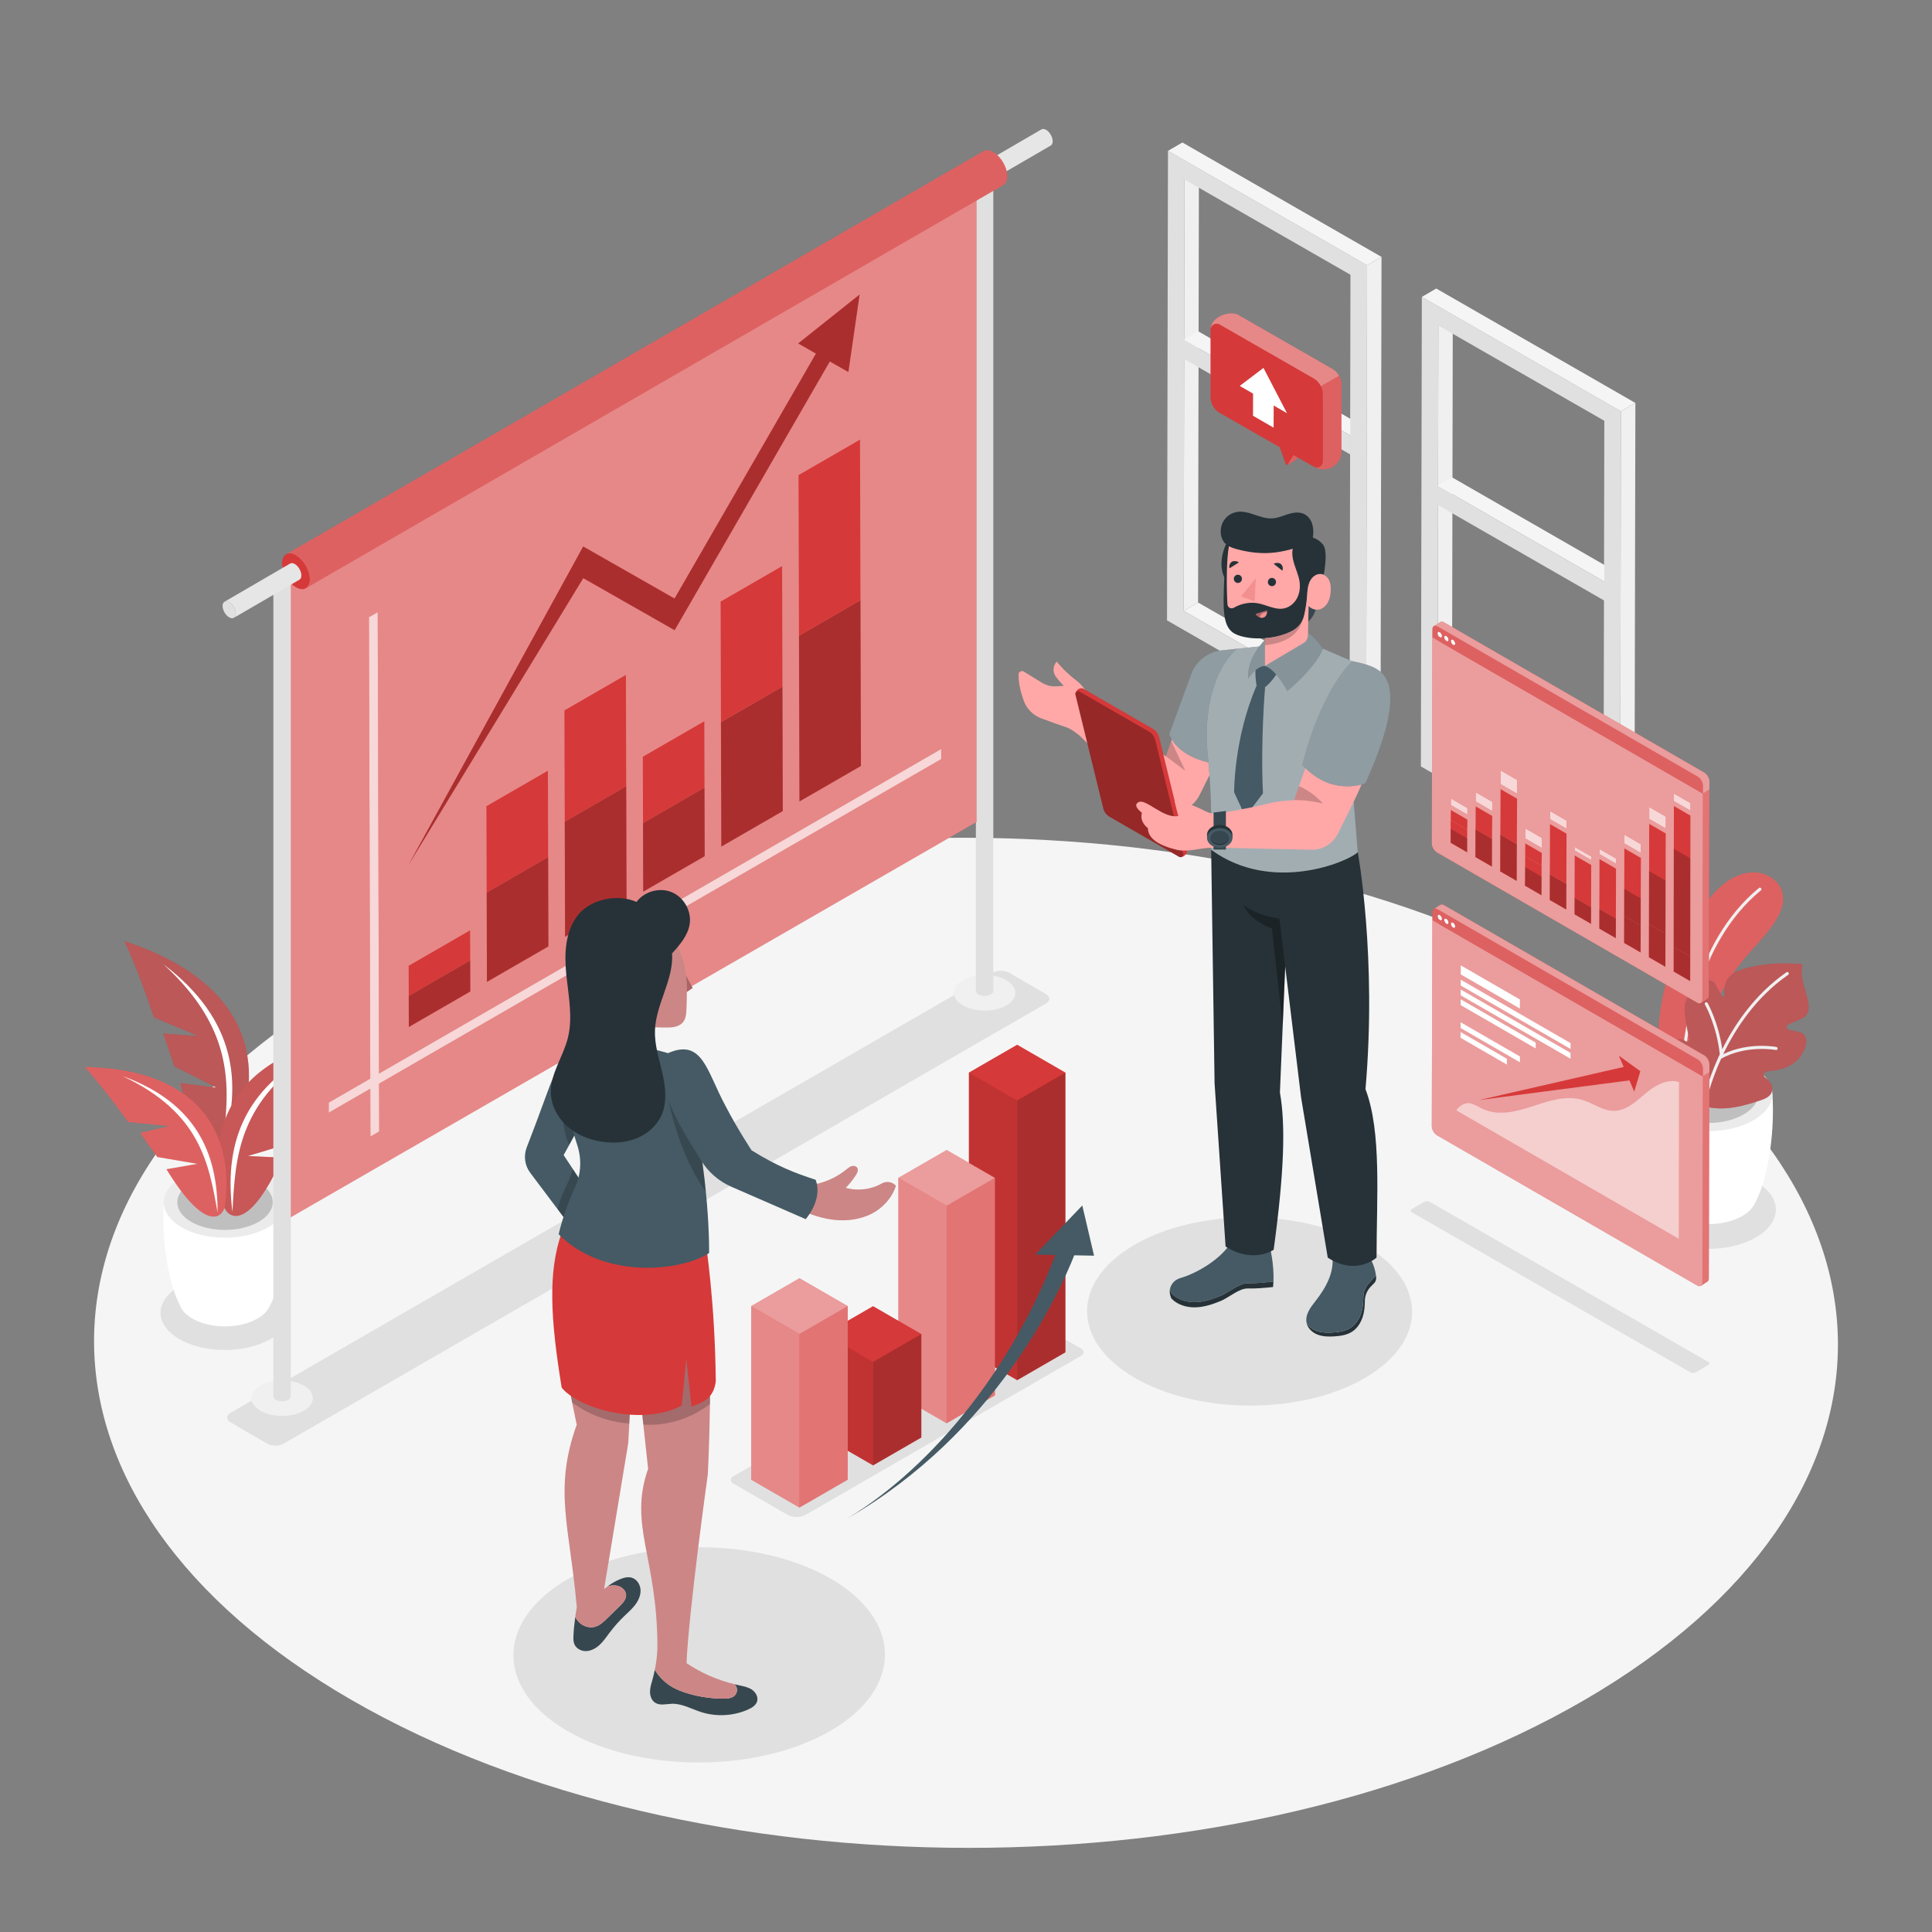 <?xml version="1.0" encoding="utf-8"?>
<!-- Generator: Adobe Illustrator 27.5.0, SVG Export Plug-In . SVG Version: 6.00 Build 0)  -->
<svg version="1.1" xmlns="http://www.w3.org/2000/svg" xmlns:xlink="http://www.w3.org/1999/xlink" x="0px" y="0px"
	 viewBox="0 0 500 500" style="enable-background:new 0 0 500 500;" xml:space="preserve">
<rect x="0" y="0" width="500" height="500" fill="#808080" stroke="none"/>
<g id="Floor">
	<path style="fill:#F5F5F5;" d="M409.038,255.092c-88.41-51.043-231.282-51.043-319.117,0.001
		C2.081,306.141,2.546,388.898,90.956,439.942c88.415,51.047,231.288,51.046,319.128-0.002
		C497.919,388.896,497.454,306.139,409.038,255.092z"/>
</g>
<g id="Shadows_1_">
	<path style="fill:#E0E0E0;" d="M46.473,332.872c6.54-3.776,17.107-3.776,23.604,0c6.497,3.776,6.463,9.897-0.077,13.673
		c-6.54,3.776-17.108,3.776-23.605,0C39.898,342.77,39.933,336.648,46.473,332.872z"/>
	<path style="fill:#E0E0E0;" d="M429.758,305.908c6.858-3.959,17.94-3.959,24.754,0c6.814,3.96,6.778,10.379-0.08,14.339
		c-6.858,3.96-17.941,3.96-24.755,0C422.864,316.287,422.9,309.868,429.758,305.908z"/>
	<path style="fill:#E0E0E0;" d="M59.66,365.64c-1.175,0.678-1.181,1.777-0.014,2.455l9.508,5.526c1.167,0.678,3.064,0.678,4.238,0
		l197.28-113.899c1.175-0.678,1.181-1.777,0.014-2.455l-9.508-5.526c-1.167-0.678-3.064-0.678-4.238,0L59.66,365.64z"/>
	<path style="fill:#E0E0E0;" d="M442.091,352.448c0.397,0.229,0.4,0.601,0.005,0.831l-3.217,1.87c-0.395,0.23-1.037,0.23-1.434,0
		l-72.07-41.413c-0.397-0.229-0.4-0.601-0.005-0.831l3.217-1.87c0.395-0.23,1.037-0.23,1.434,0L442.091,352.448z"/>
	<path style="fill:#E0E0E0;" d="M147.067,408.596c18.836-10.875,49.276-10.875,67.99,0c18.715,10.876,18.616,28.508-0.22,39.383
		c-18.838,10.876-49.277,10.876-67.992,0C128.13,437.104,128.23,419.472,147.067,408.596z"/>
	<path style="fill:#E0E0E0;" d="M353.035,322.18c-16.477-9.513-43.104-9.513-59.474,0c-16.371,9.514-16.284,24.937,0.193,34.45
		c16.478,9.514,43.105,9.514,59.476,0C369.6,347.117,369.513,331.694,353.035,322.18z"/>
	<path style="fill:#E0E0E0;" d="M189.655,383.862l14,8.083c1.547,0.893,3.453,0.893,5,0l71.265-41.145
		c0.67-0.387,0.666-1.356-0.008-1.737l-14.187-8.013c-1.541-0.87-3.426-0.861-4.959,0.023l-71.111,41.056
		C188.988,382.514,188.988,383.477,189.655,383.862z"/>
</g>
<g id="Window">
	<g>
		<g>
			<g>
				<g>
					<g style="enable-background:new    ;">
						<g>
							<polygon style="fill:#F0F0F0;" points="306.55,46.453 310.28,44.285 310.062,155.93 306.331,158.098 							"/>
						</g>
						<g>
							<polygon style="fill:#F5F5F5;" points="306.331,158.098 310.062,155.93 353.01,180.583 349.279,182.752 							"/>
						</g>
						<g>
							<path style="fill:#E0E0E0;" d="M302.271,39.042l51.533,29.61l-0.247,121.51l-51.533-29.609L302.271,39.042z M349.279,182.752
								l0.219-111.646L306.55,46.453l-0.219,111.646L349.279,182.752"/>
						</g>
						<g>
							<polygon style="fill:#F5F5F5;" points="302.271,39.042 306.002,36.875 357.535,66.484 353.804,68.652 							"/>
						</g>
						<g>
							<polygon style="fill:#F0F0F0;" points="353.804,68.652 357.535,66.484 357.288,187.993 353.557,190.162 							"/>
						</g>
					</g>
				</g>
			</g>
			<g>
				<polygon style="fill:#F5F5F5;" points="306.339,87.893 310.07,85.724 349.498,108.403 349.498,112.717 				"/>
				<polygon style="fill:#E0E0E0;" points="306.339,87.893 306.339,87.893 306.339,87.893 349.498,112.717 349.498,117.644
					306.331,92.842 				"/>

					<rect x="327.918" y="75.41" transform="matrix(0.499 -0.867 0.867 0.499 77.474 334.546)" style="fill:#E0E0E0;" width="0" height="49.789"/>
			</g>
		</g>
		<g>
			<g>
				<g>
					<g style="enable-background:new    ;">
						<g>
							<polygon style="fill:#F0F0F0;" points="372.248,84.249 375.979,82.081 375.76,193.727 372.03,195.895 							"/>
						</g>
						<g>
							<polygon style="fill:#F5F5F5;" points="372.03,195.895 375.76,193.727 418.709,218.38 414.978,220.548 							"/>
						</g>
						<g>
							<path style="fill:#E0E0E0;" d="M367.97,76.839l51.533,29.609l-0.247,121.51l-51.533-29.609L367.97,76.839z M414.978,220.548
								l0.219-111.646l-42.948-24.653l-0.219,111.646L414.978,220.548"/>
						</g>
						<g>
							<polygon style="fill:#F5F5F5;" points="367.97,76.839 371.701,74.671 423.234,104.281 419.503,106.449 							"/>
						</g>
						<g>
							<polygon style="fill:#F0F0F0;" points="419.503,106.449 423.234,104.281 422.987,225.79 419.256,227.958 							"/>
						</g>
					</g>
				</g>
			</g>
			<g>
				<polygon style="fill:#F5F5F5;" points="372.038,125.689 375.768,123.521 415.197,146.2 415.197,150.514 				"/>
				<polygon style="fill:#E0E0E0;" points="372.038,125.689 372.038,125.689 372.038,125.689 415.197,150.514 415.197,155.441
					372.03,130.639 				"/>

					<rect x="393.617" y="113.207" transform="matrix(0.499 -0.867 0.867 0.499 77.652 410.448)" style="fill:#E0E0E0;" width="0" height="49.789"/>
			</g>
		</g>
	</g>
</g>
<g id="Plants">
	<g>
		<g>
			<path style="fill:#FFFFFF;" d="M42.403,311.147l15.833,0.461l15.833-0.461c0.682,10.692-1.406,21.589-4.284,26.912l-0.011-0.002
				c-0.515,1.168-1.551,2.276-3.134,3.189c-4.672,2.697-12.222,2.697-16.863,0c-1.609-0.935-2.644-2.074-3.132-3.272
				C43.789,332.624,41.725,321.787,42.403,311.147z"/>
			<g>
				<path style="fill:#EBEBEB;" d="M47.078,304.662c-6.204,3.581-6.236,9.388-0.074,12.97c6.163,3.582,16.188,3.582,22.392,0
					c6.203-3.582,6.236-9.388,0.073-12.97C63.305,301.081,53.281,301.081,47.078,304.662z"/>
			</g>
			<g>
				<path style="fill:#E0E0E0;" d="M49.531,306.088c-4.84,2.794-4.866,7.325-0.057,10.119c4.808,2.794,12.629,2.794,17.469,0
					c4.84-2.794,4.865-7.324,0.057-10.119C62.191,303.294,54.37,303.294,49.531,306.088z"/>
			</g>
			<g style="opacity:0.15;">
				<path d="M49.531,306.088c-4.84,2.794-4.866,7.325-0.057,10.119c4.808,2.794,12.629,2.794,17.469,0
					c4.84-2.794,4.865-7.324,0.057-10.119C62.191,303.294,54.37,303.294,49.531,306.088z"/>
			</g>
		</g>
		<g>
			<path style="fill:#D63939;" d="M32.205,243.584c35.681,11.683,36.004,35.553,27.96,52.552
				c-2.028,3.441-8.168,5.289-13.512-15.852l9.372,1.202l-10.922-5.536l-2.837-8.48l9.106,0.676l-11.559-4.862
				C35.555,250.403,32.205,243.584,32.205,243.584z"/>
			<path style="opacity:0.2;" d="M32.205,243.584c35.681,11.683,36.004,35.553,27.96,52.552c-2.028,3.441-8.168,5.289-13.512-15.852
				l9.372,1.202l-10.922-5.536l-2.837-8.48l9.106,0.676l-11.559-4.862C35.555,250.403,32.205,243.584,32.205,243.584z"/>
			<path style="opacity:0.2;fill:#FFFFFF;" d="M32.205,243.584c35.681,11.683,36.004,35.553,27.96,52.552
				c-2.028,3.441-8.168,5.289-13.512-15.852l9.372,1.202l-10.922-5.536l-2.837-8.48l9.106,0.676l-11.559-4.862
				C35.555,250.403,32.205,243.584,32.205,243.584z"/>
			<path style="fill:#FFFFFF;" d="M42.296,249.554c18.816,14.281,20.515,30.654,15.199,47.746
				C59.376,282.249,61.408,267.031,42.296,249.554z"/>
		</g>
		<g>
			<path style="fill:#D63939;" d="M92.639,267.832c-35.171,4.952-39.438,27.129-34.771,44.297
				c1.318,3.542,6.728,6.283,15.217-12.518l-8.928-0.438l11.091-3.341l4.051-7.426l-8.593-0.883l11.573-2.607
				C88.385,273.626,92.639,267.832,92.639,267.832z"/>
			<path style="opacity:0.2;fill:#FFFFFF;" d="M92.639,267.832c-35.171,4.952-39.438,27.129-34.771,44.297
				c1.318,3.542,6.728,6.283,15.217-12.518l-8.928-0.438l11.091-3.341l4.051-7.426l-8.593-0.883l11.573-2.607
				C88.385,273.626,92.639,267.832,92.639,267.832z"/>
			<path style="opacity:0.1;" d="M92.639,267.832c-35.171,4.952-39.438,27.129-34.771,44.297c1.318,3.542,6.728,6.283,15.217-12.518
				l-8.928-0.438l11.091-3.341l4.051-7.426l-8.593-0.883l11.573-2.607C88.385,273.626,92.639,267.832,92.639,267.832z"/>
			<path style="fill:#FFFFFF;" d="M82.248,271.715c-19.896,10.174-24.199,25.14-22.088,41.942
				C60.909,299.327,61.545,284.816,82.248,271.715z"/>
		</g>
		<g>
			<path style="fill:#D63939;" d="M21.91,276.143c32.254,0.527,38.582,20.038,36.297,36.033c-0.791,3.34-5.361,6.416-15.116-9.58
				l7.998-1.394l-10.37-1.77l-4.482-6.24l7.646-1.758L33.16,290.38C26.393,280.889,21.91,276.143,21.91,276.143z"/>
			<path style="fill:#FFFFFF;" d="M31.71,278.479c19.071,6.943,24.624,19.95,24.602,35.33
				C54.033,300.978,51.836,287.971,31.71,278.479z"/>
			<path style="opacity:0.2;fill:#FFFFFF;" d="M21.91,276.143c32.254,0.527,38.582,20.038,36.297,36.033
				c-0.791,3.34-5.361,6.416-15.116-9.58l7.998-1.394l-10.37-1.77l-4.482-6.24l7.646-1.758L33.16,290.38
				C26.393,280.889,21.91,276.143,21.91,276.143z"/>
		</g>
	</g>
	<g>
		<g>
			<path style="fill:#FFFFFF;" d="M425.49,283.125l16.604,0.484l16.604-0.484c0.715,11.213-1.474,22.64-4.492,28.222l-0.012-0.002
				c-0.54,1.225-1.627,2.387-3.287,3.345c-4.899,2.829-12.817,2.829-17.684,0c-1.688-0.981-2.773-2.174-3.285-3.431
				C426.944,305.647,424.779,294.283,425.49,283.125z"/>
			<g>
				<path style="fill:#EBEBEB;" d="M430.392,276.324c-6.506,3.756-6.54,9.845-0.077,13.601c6.463,3.756,16.976,3.756,23.482,0
					c6.505-3.756,6.539-9.845,0.076-13.602C447.41,272.569,436.898,272.569,430.392,276.324z"/>
			</g>
			<g>
				<path style="fill:#E0E0E0;" d="M432.965,277.819c-5.076,2.931-5.102,7.681-0.06,10.612c5.043,2.93,13.244,2.93,18.32,0
					c5.075-2.93,5.102-7.681,0.059-10.612C446.242,274.889,438.04,274.889,432.965,277.819z"/>
			</g>
			<g style="opacity:0.15;">
				<path d="M432.965,277.819c-5.076,2.931-5.102,7.681-0.06,10.612c5.043,2.93,13.244,2.93,18.32,0
					c5.075-2.93,5.102-7.681,0.059-10.612C446.242,274.889,438.04,274.889,432.965,277.819z"/>
			</g>
		</g>
		<g>
			<path style="fill:#D63939;" d="M450.564,249.146c2.7-3.357,5.837-6.365,8.313-9.891c1.689-2.406,3.102-5.35,2.392-8.202
				c-0.659-2.646-3.132-4.615-5.813-5.117c-2.681-0.502-5.488,0.3-7.803,1.741c-2.316,1.441-4.198,3.48-5.897,5.613
				c-9.29,11.659-13.816,27.006-12.339,41.841c0.169,1.701,0.454,3.489,1.541,4.808c1.165,1.415,3.206,2.038,4.963,1.517
				c4.523-1.342,3.923-7.453,4.663-11.047c1.013-4.926,2.773-9.699,5.195-14.106C447.162,253.784,448.762,251.385,450.564,249.146z"
				/>
			<path style="opacity:0.2;fill:#FFFFFF;" d="M450.564,249.146c2.7-3.357,5.837-6.365,8.313-9.891
				c1.689-2.406,3.102-5.35,2.392-8.202c-0.659-2.646-3.132-4.615-5.813-5.117c-2.681-0.502-5.488,0.3-7.803,1.741
				c-2.316,1.441-4.198,3.48-5.897,5.613c-9.29,11.659-13.816,27.006-12.339,41.841c0.169,1.701,0.454,3.489,1.541,4.808
				c1.165,1.415,3.206,2.038,4.963,1.517c4.523-1.342,3.923-7.453,4.663-11.047c1.013-4.926,2.773-9.699,5.195-14.106
				C447.162,253.784,448.762,251.385,450.564,249.146z"/>
			<g>
				<path style="fill:#F0F0F0;" d="M435.638,276.902c0.175-0.034,0.311-0.185,0.319-0.371c0.317-7.261,2.677-32.044,19.757-46.106
					c0.169-0.139,0.193-0.389,0.054-0.557c-0.139-0.169-0.388-0.192-0.557-0.054c-17.332,14.27-19.724,39.339-20.045,46.682
					c-0.009,0.218,0.16,0.403,0.378,0.413C435.577,276.91,435.608,276.908,435.638,276.902z"/>
			</g>
			<g>
				<path style="fill:#D63939;" d="M433.142,277.688c0.517,2.85,2.965,6.377,5.546,7.691c2.559,1.302,5.529,1.651,8.392,1.405
					c2.915-0.251,5.746-1.087,8.519-2.02c1.369-0.461,2.892-1.083,3.037-2.779c0.077-0.895-0.325-1.762-0.969-2.389
					c-0.27-0.263-0.567-0.519-0.884-0.761c-0.645-0.492-0.342-1.517,0.467-1.572c0.815-0.056,1.625-0.147,2.428-0.3
					c1.854-0.354,3.679-1.061,5.097-2.306c1.065-0.935,1.872-2.154,2.354-3.487c0.412-1.141,0.528-2.572-0.336-3.423
					c-0.496-0.488-1.208-0.674-1.888-0.821c-0.607-0.131-1.216-0.243-1.826-0.338c-0.811-0.126-0.946-1.233-0.188-1.549l2.576-1.073
					c0.715-0.298,1.46-0.617,1.955-1.214c0.789-0.951,0.732-2.336,0.496-3.548c-0.315-1.613-0.872-3.168-1.251-4.766
					c-0.38-1.598-0.579-3.286-0.17-4.877c-4.81-0.487-9.752-0.258-14.429,0.963c-1.397,0.365-2.81,0.822-3.938,1.724
					c-1.606,1.285-2.024,3.214-1.854,5.304c0.032,0.396-0.512,0.546-0.702,0.197l-1.646-3.035c-0.496-0.914-1.618-1.259-2.559-0.818
					c-1.42,0.667-2.688,1.734-3.764,2.96c-1.16,1.322-1.752,3.064-1.61,4.818c0.192,2.371,0.606,4.772,1.2,7.073
					c0.156,0.603-0.52,1.056-1.024,0.692l-0.079-0.057c-0.449-0.325-1.001-0.52-1.552-0.451c-1.455,0.18-1.827,1.655-1.923,2.91
					C432.478,273.655,432.799,275.797,433.142,277.688z"/>
				<path style="opacity:0.2;" d="M433.142,277.688c0.517,2.85,2.965,6.377,5.546,7.691c2.559,1.302,5.529,1.651,8.392,1.405
					c2.915-0.251,5.746-1.087,8.519-2.02c1.369-0.461,2.892-1.083,3.037-2.779c0.077-0.895-0.325-1.762-0.969-2.389
					c-0.27-0.263-0.567-0.519-0.884-0.761c-0.645-0.492-0.342-1.517,0.467-1.572c0.815-0.056,1.625-0.147,2.428-0.3
					c1.854-0.354,3.679-1.061,5.097-2.306c1.065-0.935,1.872-2.154,2.354-3.487c0.412-1.141,0.528-2.572-0.336-3.423
					c-0.496-0.488-1.208-0.674-1.888-0.821c-0.607-0.131-1.216-0.243-1.826-0.338c-0.811-0.126-0.946-1.233-0.188-1.549l2.576-1.073
					c0.715-0.298,1.46-0.617,1.955-1.214c0.789-0.951,0.732-2.336,0.496-3.548c-0.315-1.613-0.872-3.168-1.251-4.766
					c-0.38-1.598-0.579-3.286-0.17-4.877c-4.81-0.487-9.752-0.258-14.429,0.963c-1.397,0.365-2.81,0.822-3.938,1.724
					c-1.606,1.285-2.024,3.214-1.854,5.304c0.032,0.396-0.512,0.546-0.702,0.197l-1.646-3.035c-0.496-0.914-1.618-1.259-2.559-0.818
					c-1.42,0.667-2.688,1.734-3.764,2.96c-1.16,1.322-1.752,3.064-1.61,4.818c0.192,2.371,0.606,4.772,1.2,7.073
					c0.156,0.603-0.52,1.056-1.024,0.692l-0.079-0.057c-0.449-0.325-1.001-0.52-1.552-0.451c-1.455,0.18-1.827,1.655-1.923,2.91
					C432.478,273.655,432.799,275.797,433.142,277.688z"/>
				<path style="opacity:0.2;fill:#FFFFFF;" d="M433.142,277.688c0.517,2.85,2.965,6.377,5.546,7.691
					c2.559,1.302,5.529,1.651,8.392,1.405c2.915-0.251,5.746-1.087,8.519-2.02c1.369-0.461,2.892-1.083,3.037-2.779
					c0.077-0.895-0.325-1.762-0.969-2.389c-0.27-0.263-0.567-0.519-0.884-0.761c-0.645-0.492-0.342-1.517,0.467-1.572
					c0.815-0.056,1.625-0.147,2.428-0.3c1.854-0.354,3.679-1.061,5.097-2.306c1.065-0.935,1.872-2.154,2.354-3.487
					c0.412-1.141,0.528-2.572-0.336-3.423c-0.496-0.488-1.208-0.674-1.888-0.821c-0.607-0.131-1.216-0.243-1.826-0.338
					c-0.811-0.126-0.946-1.233-0.188-1.549l2.576-1.073c0.715-0.298,1.46-0.617,1.955-1.214c0.789-0.951,0.732-2.336,0.496-3.548
					c-0.315-1.613-0.872-3.168-1.251-4.766c-0.38-1.598-0.579-3.286-0.17-4.877c-4.81-0.487-9.752-0.258-14.429,0.963
					c-1.397,0.365-2.81,0.822-3.938,1.724c-1.606,1.285-2.024,3.214-1.854,5.304c0.032,0.396-0.512,0.546-0.702,0.197l-1.646-3.035
					c-0.496-0.914-1.618-1.259-2.559-0.818c-1.42,0.667-2.688,1.734-3.764,2.96c-1.16,1.322-1.752,3.064-1.61,4.818
					c0.192,2.371,0.606,4.772,1.2,7.073c0.156,0.603-0.52,1.056-1.024,0.692l-0.079-0.057c-0.449-0.325-1.001-0.52-1.552-0.451
					c-1.455,0.18-1.827,1.655-1.923,2.91C432.478,273.655,432.799,275.797,433.142,277.688z"/>
				<path style="fill:#F0F0F0;" d="M440.794,284.983c0.02-0.101,1.016-4.93,3.881-11.247c0-0.113,0.048-0.219,0.136-0.296
					c0.09-0.196,0.178-0.39,0.272-0.588c-0.823-7.555-3.814-12.825-3.844-12.877c-0.109-0.19-0.044-0.431,0.145-0.541
					c0.19-0.107,0.431-0.044,0.54,0.146c0.029,0.051,2.782,4.899,3.79,11.97c3.285-6.588,8.526-14.293,16.615-19.923
					c0.18-0.124,0.426-0.081,0.551,0.099c0.125,0.179,0.08,0.426-0.099,0.551c-8.344,5.807-13.611,13.857-16.81,20.538
					c6.52-3.174,13.446-1.919,13.754-1.861c0.214,0.04,0.355,0.247,0.315,0.463c-0.031,0.163-0.158,0.284-0.312,0.314
					c-0.048,0.009-0.099,0.01-0.15,0c-0.076-0.014-7.627-1.387-14.157,2.263c-2.843,6.254-3.831,11.042-3.851,11.142
					c-0.032,0.162-0.159,0.282-0.312,0.312c-0.049,0.01-0.101,0.01-0.153,0C440.891,285.405,440.752,285.196,440.794,284.983z"/>
			</g>
		</g>
	</g>
</g>
<g id="Board">
	<g>
		<g>
			<g>
				<g>
					<path style="fill:#E0E0E0;" d="M260.461,260.19c-3.1,1.802-8.142,1.802-11.263,0c-1.56-0.901-2.344-2.081-2.351-3.262h0v4.613
						c0.007,1.181,0.791,2.361,2.351,3.262c3.12,1.801,8.163,1.801,11.263,0c1.55-0.901,2.321-2.082,2.314-3.262v-4.613
						C262.782,258.109,262.012,259.289,260.461,260.19z"/>
					<path style="fill:#F0F0F0;" d="M249.199,260.19c3.12,1.801,8.163,1.801,11.263,0c1.55-0.901,2.321-2.081,2.314-3.262
						s-0.791-2.361-2.351-3.262c-3.121-1.802-8.163-1.802-11.263,0c-1.55,0.901-2.321,2.081-2.314,3.262
						S247.638,259.289,249.199,260.19z"/>
				</g>
				<path style="fill:#E0E0E0;" d="M252.558,45.427v211.012l0,0c0.002,0.334,0.224,0.668,0.665,0.923c0.883,0.51,2.31,0.51,3.188,0
					c0.439-0.255,0.657-0.589,0.655-0.923V45.427H252.558z"/>
			</g>
			<g>
				<g>
					<path style="fill:#E0E0E0;" d="M253.761,43.48c0.944,0.545,1.707,1.866,1.704,2.951c-0.003,1.085-0.771,1.523-1.715,0.977
						c-0.944-0.545-1.707-1.866-1.704-2.951C252.049,43.372,252.817,42.934,253.761,43.48z"/>
				</g>
				<path style="fill:#E6E6E6;" d="M272.429,36.486c-0.001-0.027-0.002-0.055-0.004-0.083c-0.001-0.013-0.002-0.025-0.003-0.038
					c0-0.006-0.001-0.011-0.001-0.016c-0.001-0.01-0.001-0.019-0.002-0.029c-0.003-0.028-0.006-0.056-0.009-0.084
					c-0.004-0.028-0.008-0.057-0.012-0.086c0-0.001,0-0.002-0.001-0.003c0-0.001,0-0.002,0-0.003
					c-0.004-0.027-0.009-0.054-0.014-0.081c-0.005-0.03-0.012-0.059-0.018-0.089c-0.002-0.01-0.005-0.021-0.007-0.031
					c-0.001-0.006-0.003-0.013-0.004-0.019c-0.003-0.013-0.006-0.026-0.009-0.039c-0.007-0.03-0.015-0.06-0.024-0.091
					c-0.006-0.022-0.013-0.044-0.019-0.066c-0.001-0.004-0.002-0.008-0.004-0.012c-0.001-0.004-0.002-0.008-0.003-0.012
					c-0.009-0.029-0.019-0.059-0.028-0.088c-0.01-0.029-0.02-0.058-0.03-0.087c-0.002-0.005-0.004-0.01-0.006-0.016
					c-0.002-0.004-0.003-0.009-0.005-0.013c-0.007-0.018-0.013-0.036-0.021-0.055c-0.011-0.028-0.022-0.055-0.033-0.083
					c-0.008-0.02-0.017-0.04-0.026-0.059c-0.001-0.003-0.003-0.007-0.004-0.01c-0.002-0.004-0.003-0.008-0.005-0.012
					c-0.012-0.028-0.025-0.055-0.038-0.083c-0.014-0.03-0.029-0.06-0.044-0.09c-0.002-0.005-0.005-0.009-0.007-0.014
					c-0.003-0.006-0.006-0.012-0.009-0.018c-0.012-0.024-0.024-0.048-0.037-0.071c-0.016-0.03-0.033-0.059-0.049-0.088
					c-0.008-0.015-0.016-0.03-0.025-0.045c-0.004-0.006-0.007-0.012-0.01-0.018c-0.015-0.025-0.031-0.05-0.047-0.075
					c-0.023-0.037-0.045-0.074-0.069-0.11c-0.004-0.006-0.007-0.012-0.011-0.017c-0.035-0.052-0.071-0.103-0.108-0.153
					c0,0,0,0,0-0.001c0,0,0,0,0,0c-0.025-0.034-0.05-0.067-0.076-0.1c-0.021-0.026-0.042-0.052-0.063-0.078
					c-0.001-0.001-0.001-0.001-0.002-0.002c0,0,0-0.001-0.001-0.001c-0.022-0.026-0.044-0.052-0.066-0.077
					c-0.022-0.025-0.044-0.049-0.066-0.074c-0.004-0.004-0.007-0.008-0.011-0.012c-0.004-0.004-0.008-0.008-0.012-0.012
					c-0.016-0.017-0.031-0.033-0.047-0.049c-0.024-0.024-0.048-0.048-0.072-0.071c-0.007-0.007-0.015-0.014-0.023-0.021
					c-0.006-0.005-0.011-0.011-0.017-0.016c-0.012-0.011-0.023-0.022-0.035-0.033c-0.025-0.023-0.05-0.045-0.076-0.066
					c-0.011-0.009-0.023-0.018-0.034-0.028c-0.006-0.005-0.011-0.009-0.017-0.014c-0.009-0.007-0.017-0.014-0.025-0.021
					c-0.025-0.02-0.05-0.039-0.075-0.057c-0.018-0.014-0.037-0.026-0.055-0.039c-0.003-0.002-0.007-0.005-0.01-0.007
					c-0.003-0.002-0.006-0.004-0.009-0.007c-0.024-0.016-0.048-0.033-0.073-0.048c-0.024-0.015-0.048-0.03-0.072-0.044
					c-0.006-0.003-0.011-0.007-0.017-0.01c-0.018-0.01-0.036-0.021-0.054-0.03c-0.023-0.013-0.047-0.025-0.07-0.036
					c-0.015-0.007-0.03-0.014-0.045-0.021c-0.004-0.002-0.007-0.004-0.011-0.005c-0.005-0.002-0.009-0.004-0.013-0.006
					c-0.023-0.01-0.046-0.02-0.068-0.029c-0.023-0.009-0.046-0.018-0.069-0.026c-0.004-0.001-0.008-0.002-0.012-0.004
					c-0.003-0.001-0.007-0.002-0.01-0.003c-0.015-0.005-0.031-0.011-0.046-0.015c-0.024-0.007-0.047-0.014-0.071-0.019
					c-0.011-0.003-0.022-0.005-0.034-0.007c-0.005-0.001-0.01-0.002-0.015-0.003c-0.007-0.002-0.015-0.003-0.022-0.005
					c-0.025-0.005-0.05-0.009-0.075-0.012c-0.015-0.002-0.03-0.003-0.045-0.005c-0.005,0-0.01-0.001-0.016-0.002
					c-0.005,0-0.01-0.001-0.015-0.002c-0.027-0.002-0.054-0.003-0.08-0.003c-0.012,0-0.023,0.001-0.034,0.002
					c-0.009,0-0.018,0.001-0.027,0.001c-0.009,0.001-0.018,0-0.028,0.001c-0.034,0.003-0.066,0.008-0.099,0.014
					c-0.001,0-0.001,0-0.002,0c-0.007,0.001-0.013,0.004-0.02,0.006c-0.033,0.007-0.066,0.016-0.097,0.027
					c-0.003,0.001-0.005,0.002-0.007,0.003c-0.046,0.017-0.089,0.036-0.131,0.061l-16.965,9.868
					c0.042-0.024,0.086-0.044,0.131-0.061c0.034-0.012,0.069-0.022,0.105-0.03c0.007-0.001,0.013-0.004,0.02-0.006
					c0.041-0.008,0.084-0.013,0.128-0.016c0.009,0,0.018-0.001,0.027-0.001c0.042-0.002,0.085-0.001,0.13,0.002
					c0.005,0,0.01,0.001,0.016,0.002c0.046,0.004,0.094,0.012,0.142,0.022c0.005,0.001,0.01,0.002,0.015,0.003
					c0.049,0.011,0.099,0.025,0.15,0.042c0.003,0.001,0.007,0.002,0.01,0.003c0.053,0.018,0.107,0.04,0.162,0.065
					c0.004,0.002,0.007,0.004,0.011,0.005c0.056,0.026,0.112,0.055,0.169,0.088c0.058,0.033,0.115,0.07,0.171,0.109
					c0.003,0.002,0.007,0.005,0.01,0.007c0.052,0.037,0.104,0.076,0.155,0.117c0.006,0.005,0.011,0.009,0.017,0.014
					c0.049,0.04,0.098,0.083,0.145,0.127c0.006,0.005,0.011,0.011,0.017,0.016c0.048,0.045,0.096,0.093,0.142,0.142
					c0.004,0.004,0.008,0.008,0.012,0.012c0.049,0.053,0.098,0.107,0.145,0.164c0.001,0.001,0.001,0.001,0.002,0.002
					c0.048,0.058,0.094,0.117,0.139,0.178c0,0,0,0,0.001,0.001c0.041,0.056,0.08,0.113,0.119,0.171
					c0.024,0.036,0.046,0.073,0.069,0.11c0.019,0.031,0.039,0.061,0.057,0.093c0.008,0.015,0.017,0.03,0.025,0.044
					c0.03,0.053,0.059,0.106,0.086,0.159c0.003,0.006,0.006,0.012,0.009,0.018c0.033,0.065,0.064,0.132,0.093,0.198
					c0.001,0.003,0.003,0.007,0.004,0.01c0.029,0.065,0.055,0.131,0.079,0.197c0.002,0.004,0.003,0.009,0.005,0.013
					c0.025,0.068,0.048,0.136,0.068,0.203c0.001,0.004,0.002,0.008,0.004,0.012c0.02,0.065,0.037,0.131,0.052,0.196
					c0.001,0.006,0.003,0.013,0.004,0.019c0.015,0.068,0.029,0.135,0.04,0.202c0,0.001,0,0.002,0,0.003
					c0.011,0.068,0.019,0.135,0.024,0.201c0.001,0.006,0.001,0.011,0.001,0.016c0.005,0.067,0.008,0.132,0.008,0.198
					c0,0.065-0.003,0.127-0.009,0.188c-0.001,0.006-0.001,0.011-0.002,0.016c-0.006,0.055-0.013,0.108-0.023,0.159
					c-0.001,0.007-0.003,0.014-0.004,0.02c-0.01,0.049-0.023,0.097-0.037,0.142c-0.003,0.008-0.005,0.017-0.008,0.025
					c-0.014,0.043-0.03,0.083-0.048,0.122c-0.002,0.004-0.004,0.009-0.006,0.013c-0.021,0.044-0.044,0.086-0.069,0.125
					c-0.003,0.005-0.007,0.009-0.01,0.014c-0.021,0.031-0.043,0.06-0.066,0.088c-0.008,0.01-0.017,0.019-0.026,0.029
					c-0.02,0.022-0.042,0.043-0.064,0.062c-0.009,0.008-0.018,0.016-0.028,0.024c-0.032,0.025-0.064,0.049-0.099,0.069l0,0l0,0
					l16.965-9.868c0.035-0.02,0.067-0.044,0.099-0.069c0.009-0.007,0.018-0.016,0.028-0.024c0.022-0.019,0.044-0.04,0.064-0.062
					c0.009-0.01,0.018-0.019,0.026-0.029c0.023-0.027,0.046-0.057,0.066-0.088c0.003-0.005,0.007-0.009,0.01-0.015
					c0.001-0.001,0.002-0.002,0.002-0.003c0.023-0.037,0.045-0.076,0.064-0.117c0.001-0.001,0.001-0.003,0.002-0.004
					c0.002-0.004,0.004-0.009,0.006-0.013c0.012-0.026,0.023-0.052,0.034-0.08c0.005-0.014,0.009-0.028,0.014-0.042
					c0.003-0.008,0.006-0.017,0.008-0.025c0.002-0.008,0.005-0.015,0.007-0.022c0.008-0.028,0.016-0.057,0.023-0.087
					c0.002-0.01,0.004-0.022,0.007-0.032c0.001-0.007,0.003-0.014,0.004-0.02c0.002-0.01,0.004-0.02,0.006-0.031
					c0.005-0.027,0.009-0.054,0.012-0.082c0.002-0.015,0.003-0.031,0.005-0.047c0-0.005,0.001-0.011,0.002-0.016
					c0.001-0.007,0.001-0.013,0.002-0.019c0.002-0.026,0.004-0.053,0.005-0.081c0.001-0.027,0.002-0.055,0.002-0.083
					c0-0.002,0-0.003,0-0.005C272.43,36.537,272.429,36.512,272.429,36.486z"/>
			</g>
			<g>
				<g>
					<polygon style="fill:#D63939;" points="72.999,145.755 72.999,316.308 252.725,212.726 252.725,41.625 					"/>
					<polygon style="opacity:0.4;fill:#FFFFFF;" points="72.999,145.755 72.999,316.308 252.725,212.726 252.725,41.625 					"/>
					<g>
						<g>
							<path style="fill:#D63939;" d="M76.616,143.694c1.991,1.15,3.6,3.936,3.594,6.225c-0.007,2.288-1.626,3.211-3.617,2.062
								c-1.992-1.15-3.6-3.936-3.594-6.225C73.005,143.467,74.625,142.544,76.616,143.694z"/>
						</g>
						<path style="fill:#D63939;" d="M260.665,45.441c-0.002-0.058-0.004-0.116-0.008-0.174c-0.002-0.027-0.004-0.053-0.006-0.08
							c-0.001-0.012-0.002-0.023-0.003-0.035c-0.002-0.02-0.003-0.041-0.005-0.061c-0.006-0.059-0.012-0.118-0.02-0.177
							c-0.008-0.06-0.016-0.12-0.026-0.181c0-0.002-0.001-0.003-0.001-0.005c0-0.002-0.001-0.004-0.001-0.006
							c-0.009-0.057-0.019-0.114-0.03-0.171c-0.012-0.063-0.025-0.125-0.038-0.188c-0.005-0.022-0.01-0.044-0.015-0.066
							c-0.003-0.013-0.006-0.026-0.009-0.04c-0.007-0.028-0.012-0.055-0.019-0.083c-0.016-0.064-0.033-0.127-0.05-0.191
							c-0.013-0.046-0.027-0.093-0.041-0.139c-0.003-0.009-0.005-0.017-0.008-0.026c-0.003-0.008-0.005-0.017-0.007-0.025
							c-0.019-0.062-0.039-0.124-0.06-0.186c-0.021-0.061-0.042-0.122-0.064-0.184c-0.004-0.011-0.009-0.022-0.013-0.034
							c-0.003-0.009-0.007-0.018-0.01-0.028c-0.014-0.038-0.028-0.077-0.043-0.115c-0.023-0.058-0.046-0.117-0.07-0.175
							c-0.017-0.042-0.036-0.084-0.054-0.125c-0.003-0.007-0.006-0.015-0.009-0.022c-0.004-0.008-0.007-0.016-0.011-0.024
							c-0.026-0.058-0.052-0.116-0.079-0.174c-0.03-0.064-0.06-0.127-0.092-0.19c-0.005-0.01-0.01-0.019-0.015-0.029
							c-0.006-0.012-0.013-0.024-0.019-0.037c-0.026-0.05-0.051-0.101-0.078-0.151c-0.033-0.063-0.069-0.124-0.104-0.185
							c-0.018-0.031-0.034-0.063-0.053-0.094c-0.007-0.012-0.014-0.025-0.021-0.037c-0.032-0.054-0.067-0.105-0.099-0.158
							c-0.048-0.077-0.095-0.155-0.145-0.231c-0.008-0.012-0.015-0.025-0.023-0.037c-0.074-0.11-0.149-0.218-0.227-0.324
							c0,0-0.001-0.001-0.001-0.001c0,0,0,0,0,0c-0.052-0.071-0.106-0.141-0.16-0.21c-0.044-0.056-0.089-0.111-0.134-0.165
							c-0.001-0.001-0.003-0.003-0.004-0.005c0-0.001-0.001-0.001-0.002-0.002c-0.046-0.055-0.092-0.11-0.139-0.163
							c-0.046-0.053-0.093-0.104-0.14-0.155c-0.008-0.008-0.016-0.016-0.023-0.024c-0.008-0.009-0.017-0.017-0.025-0.026
							c-0.033-0.035-0.066-0.07-0.099-0.104c-0.05-0.051-0.101-0.101-0.152-0.15c-0.016-0.015-0.032-0.029-0.048-0.044
							c-0.012-0.011-0.024-0.022-0.036-0.034c-0.025-0.023-0.05-0.047-0.075-0.069c-0.053-0.048-0.107-0.094-0.16-0.14
							c-0.024-0.02-0.048-0.039-0.071-0.058c-0.012-0.01-0.024-0.02-0.036-0.029c-0.018-0.014-0.035-0.029-0.053-0.043
							c-0.052-0.041-0.105-0.082-0.158-0.121c-0.038-0.028-0.077-0.055-0.116-0.083c-0.007-0.005-0.014-0.01-0.021-0.015
							c-0.007-0.004-0.013-0.009-0.02-0.014c-0.051-0.035-0.102-0.069-0.153-0.101c-0.051-0.032-0.102-0.063-0.153-0.093
							c-0.012-0.007-0.024-0.014-0.035-0.021c-0.038-0.022-0.077-0.043-0.115-0.064c-0.049-0.027-0.099-0.052-0.148-0.077
							c-0.032-0.016-0.063-0.03-0.095-0.045c-0.008-0.004-0.015-0.007-0.023-0.011c-0.009-0.004-0.019-0.009-0.028-0.013
							c-0.048-0.022-0.096-0.042-0.144-0.061c-0.049-0.02-0.097-0.038-0.146-0.055c-0.008-0.003-0.016-0.005-0.025-0.008
							c-0.007-0.002-0.014-0.005-0.022-0.007c-0.033-0.011-0.065-0.022-0.098-0.032c-0.05-0.015-0.1-0.029-0.149-0.041
							c-0.024-0.006-0.047-0.01-0.071-0.016c-0.01-0.002-0.021-0.005-0.031-0.007c-0.015-0.003-0.031-0.007-0.046-0.01
							c-0.053-0.01-0.106-0.019-0.158-0.026c-0.032-0.004-0.063-0.007-0.095-0.01c-0.011-0.001-0.022-0.002-0.033-0.003
							c-0.011-0.001-0.022-0.003-0.032-0.003c-0.057-0.004-0.114-0.006-0.169-0.006c-0.025,0-0.048,0.003-0.073,0.003
							c-0.019,0.001-0.038,0.001-0.056,0.003c-0.019,0.001-0.039,0.001-0.058,0.003c-0.071,0.007-0.14,0.016-0.208,0.03
							c-0.001,0-0.002,0.001-0.004,0.001c-0.015,0.003-0.028,0.009-0.043,0.012c-0.07,0.016-0.139,0.033-0.205,0.056
							c-0.005,0.002-0.01,0.005-0.016,0.007c-0.096,0.035-0.189,0.077-0.276,0.128L74.05,143.443
							c0.088-0.051,0.18-0.093,0.276-0.128c0.071-0.026,0.145-0.046,0.22-0.064c0.015-0.003,0.028-0.009,0.043-0.012
							c0.087-0.018,0.177-0.028,0.27-0.034c0.019-0.001,0.037-0.002,0.056-0.003c0.089-0.003,0.18-0.002,0.274,0.005
							c0.011,0.001,0.022,0.003,0.033,0.003c0.097,0.009,0.197,0.025,0.299,0.046c0.01,0.002,0.021,0.005,0.031,0.007
							c0.104,0.023,0.21,0.053,0.317,0.089c0.007,0.002,0.015,0.005,0.022,0.007c0.112,0.039,0.226,0.084,0.342,0.137
							c0.008,0.004,0.016,0.008,0.024,0.011c0.117,0.055,0.236,0.116,0.357,0.185c0.122,0.07,0.242,0.147,0.361,0.229
							c0.007,0.005,0.014,0.01,0.021,0.015c0.111,0.077,0.22,0.16,0.327,0.247c0.012,0.01,0.024,0.02,0.036,0.029
							c0.104,0.085,0.206,0.174,0.306,0.268c0.012,0.011,0.024,0.022,0.036,0.034c0.102,0.096,0.201,0.196,0.299,0.299
							c0.008,0.008,0.016,0.017,0.024,0.026c0.104,0.111,0.206,0.226,0.305,0.345c0.001,0.001,0.002,0.003,0.003,0.004
							c0.101,0.122,0.199,0.247,0.294,0.376c0,0.001,0.001,0.001,0.001,0.001c0.086,0.117,0.169,0.238,0.25,0.36
							c0.05,0.076,0.097,0.154,0.145,0.231c0.04,0.065,0.082,0.13,0.12,0.196c0.018,0.031,0.035,0.063,0.053,0.094
							c0.063,0.111,0.124,0.223,0.182,0.336c0.006,0.012,0.013,0.024,0.019,0.037c0.069,0.138,0.135,0.277,0.197,0.418
							c0.003,0.007,0.006,0.014,0.009,0.021c0.06,0.138,0.116,0.277,0.168,0.416c0.003,0.009,0.007,0.018,0.01,0.027
							c0.052,0.143,0.1,0.286,0.144,0.429c0.003,0.008,0.005,0.017,0.007,0.026c0.041,0.138,0.078,0.276,0.11,0.414
							c0.003,0.013,0.006,0.027,0.009,0.04c0.033,0.142,0.061,0.285,0.083,0.426c0,0.002,0.001,0.004,0.001,0.006
							c0.023,0.142,0.039,0.284,0.051,0.424c0.001,0.011,0.002,0.023,0.003,0.035c0.011,0.14,0.017,0.28,0.017,0.417
							c0,0.137-0.007,0.269-0.019,0.396c-0.001,0.012-0.002,0.023-0.004,0.034c-0.012,0.117-0.028,0.229-0.049,0.336
							c-0.003,0.015-0.006,0.029-0.009,0.043c-0.022,0.104-0.048,0.204-0.077,0.3c-0.006,0.018-0.012,0.035-0.017,0.053
							c-0.03,0.09-0.063,0.176-0.101,0.258c-0.004,0.009-0.007,0.019-0.012,0.028c-0.044,0.093-0.092,0.181-0.145,0.263
							c-0.007,0.011-0.015,0.02-0.022,0.03c-0.044,0.066-0.091,0.128-0.14,0.186c-0.018,0.021-0.036,0.041-0.055,0.06
							c-0.043,0.046-0.089,0.09-0.135,0.131c-0.019,0.017-0.038,0.034-0.058,0.05c-0.067,0.053-0.135,0.103-0.208,0.145h0h0
							L259.615,47.917c0.073-0.042,0.142-0.092,0.208-0.145c0.02-0.016,0.039-0.033,0.059-0.05c0.047-0.041,0.092-0.085,0.135-0.131
							c0.019-0.02,0.037-0.04,0.055-0.061c0.049-0.058,0.096-0.12,0.14-0.185c0.007-0.011,0.015-0.02,0.022-0.031
							c0.002-0.002,0.003-0.005,0.005-0.007c0.049-0.077,0.095-0.16,0.136-0.247c0.001-0.003,0.002-0.006,0.004-0.009
							c0.004-0.009,0.008-0.019,0.012-0.028c0.025-0.054,0.049-0.11,0.071-0.168c0.011-0.029,0.02-0.06,0.03-0.09
							c0.006-0.018,0.012-0.035,0.018-0.053c0.005-0.016,0.011-0.031,0.016-0.048c0.018-0.06,0.034-0.121,0.048-0.184
							c0.005-0.022,0.009-0.046,0.014-0.068c0.003-0.014,0.006-0.028,0.009-0.043c0.004-0.022,0.009-0.043,0.013-0.065
							c0.01-0.056,0.018-0.114,0.026-0.172c0.004-0.032,0.007-0.066,0.01-0.099c0.001-0.012,0.002-0.023,0.003-0.034
							c0.001-0.014,0.003-0.027,0.004-0.041c0.005-0.056,0.008-0.112,0.01-0.17c0.002-0.057,0.004-0.115,0.004-0.175
							c0-0.003,0-0.007,0-0.01C260.667,45.55,260.667,45.495,260.665,45.441z"/>
						<path style="opacity:0.2;fill:#FFFFFF;" d="M260.665,45.441c-0.002-0.058-0.004-0.116-0.008-0.174
							c-0.002-0.027-0.004-0.053-0.006-0.08c-0.001-0.012-0.002-0.023-0.003-0.035c-0.002-0.02-0.003-0.041-0.005-0.061
							c-0.006-0.059-0.012-0.118-0.02-0.177c-0.008-0.06-0.016-0.12-0.026-0.181c0-0.002-0.001-0.003-0.001-0.005
							c0-0.002-0.001-0.004-0.001-0.006c-0.009-0.057-0.019-0.114-0.03-0.171c-0.012-0.063-0.025-0.125-0.038-0.188
							c-0.005-0.022-0.01-0.044-0.015-0.066c-0.003-0.013-0.006-0.026-0.009-0.04c-0.007-0.028-0.012-0.055-0.019-0.083
							c-0.016-0.064-0.033-0.127-0.05-0.191c-0.013-0.046-0.027-0.093-0.041-0.139c-0.003-0.009-0.005-0.017-0.008-0.026
							c-0.003-0.008-0.005-0.017-0.007-0.025c-0.019-0.062-0.039-0.124-0.06-0.186c-0.021-0.061-0.042-0.122-0.064-0.184
							c-0.004-0.011-0.009-0.022-0.013-0.034c-0.003-0.009-0.007-0.018-0.01-0.028c-0.014-0.038-0.028-0.077-0.043-0.115
							c-0.023-0.058-0.046-0.117-0.07-0.175c-0.017-0.042-0.036-0.084-0.054-0.125c-0.003-0.007-0.006-0.015-0.009-0.022
							c-0.004-0.008-0.007-0.016-0.011-0.024c-0.026-0.058-0.052-0.116-0.079-0.174c-0.03-0.064-0.06-0.127-0.092-0.19
							c-0.005-0.01-0.01-0.019-0.015-0.029c-0.006-0.012-0.013-0.024-0.019-0.037c-0.026-0.05-0.051-0.101-0.078-0.151
							c-0.033-0.063-0.069-0.124-0.104-0.185c-0.018-0.031-0.034-0.063-0.053-0.094c-0.007-0.012-0.014-0.025-0.021-0.037
							c-0.032-0.054-0.067-0.105-0.099-0.158c-0.048-0.077-0.095-0.155-0.145-0.231c-0.008-0.012-0.015-0.025-0.023-0.037
							c-0.074-0.11-0.149-0.218-0.227-0.324c0,0-0.001-0.001-0.001-0.001c0,0,0,0,0,0c-0.052-0.071-0.106-0.141-0.16-0.21
							c-0.044-0.056-0.089-0.111-0.134-0.165c-0.001-0.001-0.003-0.003-0.004-0.005c0-0.001-0.001-0.001-0.002-0.002
							c-0.046-0.055-0.092-0.11-0.139-0.163c-0.046-0.053-0.093-0.104-0.14-0.155c-0.008-0.008-0.016-0.016-0.023-0.024
							c-0.008-0.009-0.017-0.017-0.025-0.026c-0.033-0.035-0.066-0.07-0.099-0.104c-0.05-0.051-0.101-0.101-0.152-0.15
							c-0.016-0.015-0.032-0.029-0.048-0.044c-0.012-0.011-0.024-0.022-0.036-0.034c-0.025-0.023-0.05-0.047-0.075-0.069
							c-0.053-0.048-0.107-0.094-0.16-0.14c-0.024-0.02-0.048-0.039-0.071-0.058c-0.012-0.01-0.024-0.02-0.036-0.029
							c-0.018-0.014-0.035-0.029-0.053-0.043c-0.052-0.041-0.105-0.082-0.158-0.121c-0.038-0.028-0.077-0.055-0.116-0.083
							c-0.007-0.005-0.014-0.01-0.021-0.015c-0.007-0.004-0.013-0.009-0.02-0.014c-0.051-0.035-0.102-0.069-0.153-0.101
							c-0.051-0.032-0.102-0.063-0.153-0.093c-0.012-0.007-0.024-0.014-0.035-0.021c-0.038-0.022-0.077-0.043-0.115-0.064
							c-0.049-0.027-0.099-0.052-0.148-0.077c-0.032-0.016-0.063-0.03-0.095-0.045c-0.008-0.004-0.015-0.007-0.023-0.011
							c-0.009-0.004-0.019-0.009-0.028-0.013c-0.048-0.022-0.096-0.042-0.144-0.061c-0.049-0.02-0.097-0.038-0.146-0.055
							c-0.008-0.003-0.016-0.005-0.025-0.008c-0.007-0.002-0.014-0.005-0.022-0.007c-0.033-0.011-0.065-0.022-0.098-0.032
							c-0.05-0.015-0.1-0.029-0.149-0.041c-0.024-0.006-0.047-0.01-0.071-0.016c-0.01-0.002-0.021-0.005-0.031-0.007
							c-0.015-0.003-0.031-0.007-0.046-0.01c-0.053-0.01-0.106-0.019-0.158-0.026c-0.032-0.004-0.063-0.007-0.095-0.01
							c-0.011-0.001-0.022-0.002-0.033-0.003c-0.011-0.001-0.022-0.003-0.032-0.003c-0.057-0.004-0.114-0.006-0.169-0.006
							c-0.025,0-0.048,0.003-0.073,0.003c-0.019,0.001-0.038,0.001-0.056,0.003c-0.019,0.001-0.039,0.001-0.058,0.003
							c-0.071,0.007-0.14,0.016-0.208,0.03c-0.001,0-0.002,0.001-0.004,0.001c-0.015,0.003-0.028,0.009-0.043,0.012
							c-0.07,0.016-0.139,0.033-0.205,0.056c-0.005,0.002-0.01,0.005-0.016,0.007c-0.096,0.035-0.189,0.077-0.276,0.128
							L74.05,143.443c0.088-0.051,0.18-0.093,0.276-0.128c0.071-0.026,0.145-0.046,0.22-0.064c0.015-0.003,0.028-0.009,0.043-0.012
							c0.087-0.018,0.177-0.028,0.27-0.034c0.019-0.001,0.037-0.002,0.056-0.003c0.089-0.003,0.18-0.002,0.274,0.005
							c0.011,0.001,0.022,0.003,0.033,0.003c0.097,0.009,0.197,0.025,0.299,0.046c0.01,0.002,0.021,0.005,0.031,0.007
							c0.104,0.023,0.21,0.053,0.317,0.089c0.007,0.002,0.015,0.005,0.022,0.007c0.112,0.039,0.226,0.084,0.342,0.137
							c0.008,0.004,0.016,0.008,0.024,0.011c0.117,0.055,0.236,0.116,0.357,0.185c0.122,0.07,0.242,0.147,0.361,0.229
							c0.007,0.005,0.014,0.01,0.021,0.015c0.111,0.077,0.22,0.16,0.327,0.247c0.012,0.01,0.024,0.02,0.036,0.029
							c0.104,0.085,0.206,0.174,0.306,0.268c0.012,0.011,0.024,0.022,0.036,0.034c0.102,0.096,0.201,0.196,0.299,0.299
							c0.008,0.008,0.016,0.017,0.024,0.026c0.104,0.111,0.206,0.226,0.305,0.345c0.001,0.001,0.002,0.003,0.003,0.004
							c0.101,0.122,0.199,0.247,0.294,0.376c0,0.001,0.001,0.001,0.001,0.001c0.086,0.117,0.169,0.238,0.25,0.36
							c0.05,0.076,0.097,0.154,0.145,0.231c0.04,0.065,0.082,0.13,0.12,0.196c0.018,0.031,0.035,0.063,0.053,0.094
							c0.063,0.111,0.124,0.223,0.182,0.336c0.006,0.012,0.013,0.024,0.019,0.037c0.069,0.138,0.135,0.277,0.197,0.418
							c0.003,0.007,0.006,0.014,0.009,0.021c0.06,0.138,0.116,0.277,0.168,0.416c0.003,0.009,0.007,0.018,0.01,0.027
							c0.052,0.143,0.1,0.286,0.144,0.429c0.003,0.008,0.005,0.017,0.007,0.026c0.041,0.138,0.078,0.276,0.11,0.414
							c0.003,0.013,0.006,0.027,0.009,0.04c0.033,0.142,0.061,0.285,0.083,0.426c0,0.002,0.001,0.004,0.001,0.006
							c0.023,0.142,0.039,0.284,0.051,0.424c0.001,0.011,0.002,0.023,0.003,0.035c0.011,0.14,0.017,0.28,0.017,0.417
							c0,0.137-0.007,0.269-0.019,0.396c-0.001,0.012-0.002,0.023-0.004,0.034c-0.012,0.117-0.028,0.229-0.049,0.336
							c-0.003,0.015-0.006,0.029-0.009,0.043c-0.022,0.104-0.048,0.204-0.077,0.3c-0.006,0.018-0.012,0.035-0.017,0.053
							c-0.03,0.09-0.063,0.176-0.101,0.258c-0.004,0.009-0.007,0.019-0.012,0.028c-0.044,0.093-0.092,0.181-0.145,0.263
							c-0.007,0.011-0.015,0.02-0.022,0.03c-0.044,0.066-0.091,0.128-0.14,0.186c-0.018,0.021-0.036,0.041-0.055,0.06
							c-0.043,0.046-0.089,0.09-0.135,0.131c-0.019,0.017-0.038,0.034-0.058,0.05c-0.067,0.053-0.135,0.103-0.208,0.145h0h0
							L259.615,47.917c0.073-0.042,0.142-0.092,0.208-0.145c0.02-0.016,0.039-0.033,0.059-0.05c0.047-0.041,0.092-0.085,0.135-0.131
							c0.019-0.02,0.037-0.04,0.055-0.061c0.049-0.058,0.096-0.12,0.14-0.185c0.007-0.011,0.015-0.02,0.022-0.031
							c0.002-0.002,0.003-0.005,0.005-0.007c0.049-0.077,0.095-0.16,0.136-0.247c0.001-0.003,0.002-0.006,0.004-0.009
							c0.004-0.009,0.008-0.019,0.012-0.028c0.025-0.054,0.049-0.11,0.071-0.168c0.011-0.029,0.02-0.06,0.03-0.09
							c0.006-0.018,0.012-0.035,0.018-0.053c0.005-0.016,0.011-0.031,0.016-0.048c0.018-0.06,0.034-0.121,0.048-0.184
							c0.005-0.022,0.009-0.046,0.014-0.068c0.003-0.014,0.006-0.028,0.009-0.043c0.004-0.022,0.009-0.043,0.013-0.065
							c0.01-0.056,0.018-0.114,0.026-0.172c0.004-0.032,0.007-0.066,0.01-0.099c0.001-0.012,0.002-0.023,0.003-0.034
							c0.001-0.014,0.003-0.027,0.004-0.041c0.005-0.056,0.008-0.112,0.01-0.17c0.002-0.057,0.004-0.115,0.004-0.175
							c0-0.003,0-0.007,0-0.01C260.667,45.55,260.667,45.495,260.665,45.441z"/>
					</g>
				</g>
			</g>
			<g>
				<g>
					<path style="fill:#E0E0E0;" d="M78.649,365.099c-3.1,1.802-8.142,1.802-11.263,0c-1.56-0.901-2.345-2.082-2.351-3.262h0v4.613
						c0.007,1.181,0.791,2.361,2.351,3.262c3.12,1.802,8.163,1.801,11.263,0c1.55-0.901,2.321-2.081,2.314-3.262v-4.613
						C80.97,363.017,80.199,364.198,78.649,365.099z"/>
					<path style="fill:#F0F0F0;" d="M67.386,365.099c3.12,1.801,8.163,1.801,11.263,0c1.55-0.901,2.321-2.081,2.314-3.262
						c-0.007-1.181-0.791-2.361-2.351-3.262c-3.12-1.802-8.163-1.802-11.263,0c-1.55,0.901-2.321,2.082-2.314,3.262
						C65.041,363.017,65.826,364.198,67.386,365.099z"/>
				</g>
				<path style="fill:#E0E0E0;" d="M70.745,150.336v211.012l0,0c0.002,0.334,0.224,0.668,0.665,0.923c0.883,0.51,2.31,0.51,3.188,0
					c0.439-0.255,0.657-0.589,0.655-0.923V150.336H70.745z"/>
			</g>
			<g>
				<g>
					<path style="fill:#E0E0E0;" d="M59.318,155.839c0.944,0.545,1.707,1.866,1.704,2.951c-0.003,1.085-0.771,1.522-1.715,0.977
						c-0.944-0.545-1.707-1.866-1.704-2.951C57.606,155.732,58.374,155.294,59.318,155.839z"/>
				</g>
				<path style="fill:#E6E6E6;" d="M77.986,148.846c-0.001-0.027-0.002-0.055-0.004-0.083c-0.001-0.012-0.002-0.025-0.003-0.038
					c0-0.005-0.001-0.011-0.001-0.016c-0.001-0.01-0.001-0.019-0.002-0.029c-0.003-0.028-0.006-0.056-0.009-0.084
					c-0.004-0.029-0.008-0.057-0.012-0.086c0-0.001,0-0.002-0.001-0.003c0-0.001,0-0.002,0-0.003
					c-0.004-0.027-0.009-0.054-0.014-0.081c-0.006-0.03-0.012-0.059-0.018-0.089c-0.002-0.01-0.005-0.021-0.007-0.031
					c-0.001-0.006-0.003-0.012-0.004-0.019c-0.003-0.013-0.006-0.026-0.009-0.039c-0.007-0.03-0.016-0.061-0.024-0.091
					c-0.006-0.022-0.013-0.044-0.019-0.066c-0.001-0.004-0.002-0.008-0.004-0.012c-0.001-0.004-0.002-0.008-0.004-0.012
					c-0.009-0.029-0.019-0.059-0.028-0.088c-0.01-0.029-0.02-0.058-0.03-0.087c-0.002-0.005-0.004-0.011-0.006-0.016
					c-0.002-0.004-0.003-0.009-0.005-0.013c-0.007-0.018-0.013-0.036-0.021-0.055c-0.011-0.028-0.022-0.055-0.033-0.083
					c-0.008-0.02-0.017-0.04-0.025-0.06c-0.001-0.003-0.003-0.007-0.004-0.01c-0.002-0.004-0.003-0.008-0.005-0.012
					c-0.012-0.028-0.025-0.055-0.038-0.083c-0.014-0.03-0.029-0.06-0.044-0.09c-0.002-0.005-0.005-0.009-0.007-0.014
					c-0.003-0.006-0.006-0.012-0.009-0.018c-0.012-0.024-0.024-0.048-0.037-0.071c-0.016-0.03-0.033-0.059-0.049-0.088
					c-0.008-0.015-0.016-0.03-0.025-0.045c-0.003-0.006-0.007-0.012-0.01-0.018c-0.015-0.025-0.032-0.05-0.047-0.075
					c-0.023-0.037-0.045-0.074-0.069-0.109c-0.004-0.006-0.007-0.012-0.011-0.018c-0.035-0.052-0.071-0.103-0.108-0.153
					c0,0,0-0.001,0-0.001c0,0,0,0,0,0c-0.025-0.034-0.05-0.067-0.076-0.1c-0.021-0.026-0.042-0.052-0.063-0.078
					c-0.001-0.001-0.001-0.002-0.002-0.002c0,0-0.001-0.001-0.001-0.001c-0.022-0.026-0.044-0.052-0.066-0.077
					c-0.022-0.025-0.044-0.049-0.066-0.074c-0.004-0.004-0.007-0.008-0.011-0.012c-0.004-0.004-0.008-0.008-0.012-0.012
					c-0.016-0.017-0.031-0.033-0.047-0.049c-0.024-0.024-0.048-0.048-0.072-0.071c-0.007-0.007-0.015-0.014-0.023-0.021
					c-0.006-0.005-0.011-0.011-0.017-0.016c-0.012-0.011-0.023-0.022-0.035-0.033c-0.025-0.023-0.05-0.045-0.076-0.066
					c-0.011-0.01-0.023-0.018-0.034-0.028c-0.006-0.005-0.011-0.009-0.017-0.014c-0.008-0.007-0.017-0.014-0.025-0.02
					c-0.025-0.02-0.05-0.039-0.075-0.057c-0.018-0.013-0.037-0.026-0.055-0.039c-0.003-0.002-0.007-0.005-0.01-0.007
					c-0.003-0.002-0.006-0.005-0.009-0.007c-0.024-0.017-0.048-0.032-0.073-0.048c-0.024-0.015-0.048-0.03-0.072-0.044
					c-0.006-0.003-0.011-0.007-0.017-0.01c-0.018-0.01-0.036-0.021-0.054-0.03c-0.023-0.013-0.047-0.025-0.07-0.036
					c-0.015-0.007-0.03-0.014-0.045-0.021c-0.004-0.002-0.007-0.003-0.011-0.005c-0.005-0.002-0.009-0.004-0.013-0.006
					c-0.023-0.01-0.046-0.02-0.069-0.029c-0.023-0.009-0.046-0.018-0.069-0.026c-0.004-0.001-0.008-0.002-0.012-0.004
					c-0.003-0.001-0.007-0.002-0.01-0.003c-0.016-0.005-0.031-0.011-0.047-0.015c-0.024-0.007-0.047-0.014-0.071-0.019
					c-0.011-0.003-0.022-0.005-0.034-0.007c-0.005-0.001-0.01-0.002-0.015-0.003c-0.007-0.001-0.015-0.003-0.022-0.005
					c-0.025-0.005-0.05-0.009-0.075-0.012c-0.015-0.002-0.03-0.003-0.045-0.005c-0.005,0-0.011-0.001-0.016-0.002
					c-0.005,0-0.01-0.001-0.015-0.002c-0.027-0.002-0.054-0.003-0.08-0.003c-0.012,0-0.023,0.001-0.034,0.002
					c-0.009,0-0.018,0.001-0.027,0.001c-0.009,0.001-0.019,0-0.028,0.001c-0.034,0.003-0.066,0.008-0.098,0.014
					c-0.001,0-0.001,0-0.002,0.001c-0.007,0.001-0.014,0.004-0.02,0.006c-0.033,0.007-0.066,0.016-0.097,0.027
					c-0.003,0.001-0.005,0.002-0.007,0.003c-0.046,0.017-0.09,0.036-0.131,0.061l-16.965,9.868c0.042-0.024,0.086-0.044,0.131-0.061
					c0.034-0.012,0.069-0.022,0.104-0.03c0.007-0.002,0.013-0.004,0.021-0.006c0.041-0.008,0.084-0.013,0.128-0.016
					c0.009-0.001,0.018-0.001,0.027-0.001c0.042-0.002,0.085-0.001,0.13,0.003c0.005,0,0.011,0.001,0.016,0.002
					c0.046,0.005,0.094,0.012,0.142,0.022c0.005,0.001,0.01,0.002,0.015,0.003c0.049,0.011,0.099,0.025,0.15,0.042
					c0.004,0.001,0.007,0.002,0.011,0.003c0.053,0.018,0.107,0.04,0.162,0.065c0.004,0.002,0.008,0.004,0.011,0.005
					c0.056,0.026,0.112,0.055,0.169,0.088c0.058,0.033,0.115,0.07,0.171,0.109c0.003,0.002,0.007,0.005,0.01,0.007
					c0.052,0.037,0.104,0.076,0.155,0.117c0.006,0.005,0.012,0.009,0.017,0.014c0.049,0.04,0.098,0.083,0.145,0.127
					c0.006,0.005,0.011,0.011,0.017,0.016c0.048,0.045,0.095,0.093,0.142,0.142c0.004,0.004,0.008,0.008,0.012,0.012
					c0.049,0.053,0.098,0.107,0.145,0.164c0,0.001,0.001,0.001,0.001,0.002c0.048,0.058,0.095,0.117,0.14,0.178c0,0,0,0,0,0.001
					c0.041,0.056,0.08,0.113,0.119,0.171c0.024,0.036,0.046,0.073,0.069,0.11c0.019,0.031,0.039,0.061,0.057,0.093
					c0.008,0.015,0.017,0.03,0.025,0.045c0.03,0.053,0.059,0.106,0.086,0.159c0.003,0.006,0.006,0.012,0.009,0.018
					c0.033,0.065,0.064,0.131,0.093,0.198c0.001,0.003,0.003,0.007,0.004,0.01c0.028,0.065,0.055,0.131,0.079,0.197
					c0.002,0.004,0.003,0.009,0.005,0.013c0.025,0.068,0.048,0.136,0.068,0.204c0.001,0.004,0.002,0.008,0.004,0.012
					c0.02,0.065,0.037,0.131,0.052,0.196c0.001,0.006,0.003,0.012,0.004,0.019c0.015,0.067,0.029,0.135,0.04,0.202
					c0,0.001,0,0.002,0,0.003c0.011,0.068,0.019,0.135,0.024,0.201c0,0.005,0.001,0.011,0.001,0.016
					c0.005,0.066,0.008,0.133,0.008,0.198c0,0.065-0.003,0.127-0.009,0.188c-0.001,0.005-0.001,0.011-0.002,0.016
					c-0.006,0.055-0.013,0.108-0.023,0.159c-0.001,0.007-0.003,0.014-0.004,0.02c-0.01,0.05-0.023,0.097-0.037,0.142
					c-0.003,0.008-0.006,0.017-0.008,0.025c-0.014,0.043-0.03,0.083-0.048,0.122c-0.002,0.004-0.004,0.009-0.006,0.013
					c-0.021,0.044-0.044,0.086-0.069,0.125c-0.003,0.005-0.007,0.009-0.01,0.014c-0.021,0.031-0.043,0.061-0.067,0.088
					c-0.008,0.01-0.017,0.019-0.026,0.029c-0.02,0.022-0.042,0.043-0.064,0.062c-0.009,0.008-0.018,0.016-0.028,0.024
					c-0.032,0.025-0.064,0.049-0.099,0.069l0,0l0,0l16.965-9.868c0.035-0.02,0.067-0.044,0.099-0.069
					c0.01-0.008,0.019-0.016,0.028-0.024c0.022-0.019,0.044-0.04,0.064-0.062c0.009-0.01,0.018-0.019,0.026-0.029
					c0.023-0.027,0.046-0.057,0.066-0.088c0.003-0.005,0.007-0.009,0.01-0.015c0.001-0.001,0.002-0.002,0.002-0.003
					c0.023-0.037,0.045-0.076,0.064-0.117c0.001-0.001,0.001-0.003,0.002-0.004c0.002-0.004,0.004-0.009,0.006-0.013
					c0.012-0.026,0.023-0.052,0.034-0.079c0.005-0.014,0.009-0.028,0.014-0.043c0.003-0.008,0.006-0.017,0.008-0.025
					c0.002-0.008,0.005-0.015,0.007-0.023c0.008-0.028,0.016-0.057,0.023-0.087c0.002-0.01,0.004-0.022,0.007-0.032
					c0.001-0.007,0.003-0.014,0.004-0.02c0.002-0.01,0.004-0.02,0.006-0.031c0.005-0.027,0.009-0.054,0.012-0.082
					c0.002-0.015,0.003-0.031,0.005-0.047c0-0.006,0.001-0.011,0.002-0.016c0.001-0.007,0.002-0.013,0.002-0.019
					c0.002-0.026,0.004-0.053,0.005-0.081c0.001-0.027,0.002-0.055,0.002-0.083c0-0.002,0-0.003,0-0.005
					C77.987,148.897,77.987,148.871,77.986,148.846z"/>
			</g>
		</g>
		<g>
			<polygon style="fill:#D63939;" points="121.715,256.599 121.692,248.554 105.779,257.741 105.802,265.787 			"/>
			<polygon style="fill:#D63939;" points="121.67,240.759 105.757,249.947 105.779,257.741 121.692,248.554 			"/>

				<line style="fill:none;stroke:#D63939;stroke-width:0;stroke-linecap:round;stroke-linejoin:round;" x1="121.715" y1="256.599" x2="105.802" y2="265.787"/>
			<polygon style="fill:#D63939;" points="105.802,265.787 105.779,257.741 105.779,257.741 			"/>
			<polygon style="fill:#D63939;" points="141.799,199.457 125.887,208.644 125.95,231.014 141.863,221.827 			"/>
			<polygon style="fill:#D63939;" points="126.016,254.116 141.928,244.929 141.863,221.827 125.95,231.014 125.95,231.014 			"/>
			<polygon style="fill:#D63939;" points="146.072,183.856 146.238,242.441 146.154,212.673 162.067,203.486 161.985,174.669 			"/>
			<polygon style="fill:#D63939;" points="182.275,186.659 166.362,195.846 166.411,213.023 182.323,203.836 			"/>
			<polygon style="fill:#D63939;" points="146.238,242.441 162.151,233.253 162.067,203.486 146.154,212.673 			"/>
			<polygon style="fill:#D63939;" points="206.897,207.419 222.81,198.232 222.688,155.32 206.776,164.507 			"/>
			<polygon style="fill:#D63939;" points="186.675,219.095 202.587,209.907 202.496,177.695 186.583,186.882 			"/>
			<polygon style="fill:#D63939;" points="166.461,230.765 182.374,221.578 182.323,203.836 166.411,213.023 166.411,213.023 			"/>
			<polygon style="opacity:0.2;" points="121.715,256.599 121.692,248.554 105.779,257.741 105.802,265.787 			"/>
			<polygon style="opacity:0.2;" points="126.016,254.116 141.928,244.929 141.863,221.827 125.95,231.014 125.95,231.014 			"/>
			<polygon style="opacity:0.2;" points="146.238,242.441 162.151,233.253 162.067,203.486 146.154,212.673 			"/>
			<polygon style="opacity:0.2;" points="206.897,207.419 222.81,198.232 222.688,155.32 206.776,164.507 			"/>
			<polygon style="opacity:0.2;" points="186.675,219.095 202.587,209.907 202.496,177.695 186.583,186.882 			"/>
			<polygon style="opacity:0.2;" points="166.461,230.765 182.374,221.578 182.323,203.836 166.411,213.023 166.411,213.023 			"/>
			<polygon style="fill:#D63939;" points="206.776,164.507 222.688,155.32 222.571,113.777 206.658,122.964 			"/>

				<line style="fill:none;stroke:#D63939;stroke-width:0;stroke-linecap:round;stroke-linejoin:round;" x1="206.897" y1="207.419" x2="222.81" y2="198.232"/>
			<polygon style="fill:#D63939;" points="206.776,164.507 206.897,207.419 206.776,164.507 			"/>
			<polygon style="fill:#D63939;" points="186.495,155.693 186.675,219.095 186.583,186.882 202.496,177.695 202.408,146.506 			"/>

				<line style="fill:none;stroke:#D63939;stroke-width:0;stroke-linecap:round;stroke-linejoin:round;" x1="202.587" y1="209.907" x2="186.675" y2="219.095"/>
			<polygon style="fill:#D63939;" points="174.594,163.098 214.753,93.549 219.561,96.289 222.464,76.225 206.561,88.881
				211.168,91.506 174.57,154.896 150.925,141.421 105.683,223.909 150.948,149.633 			"/>
			<polygon style="opacity:0.2;" points="174.594,163.098 214.753,93.549 219.561,96.289 222.464,76.225 206.561,88.881
				211.168,91.506 174.57,154.896 150.925,141.421 105.683,223.909 150.948,149.633 			"/>
			<polygon style="fill:#D63939;" points="243.589,196.449 243.582,193.837 98.094,277.835 97.756,158.419 95.483,159.731
				95.821,279.147 85.073,285.352 85.081,287.964 95.828,281.759 95.864,294.141 98.137,292.828 98.102,280.447 			"/>
			<polygon style="opacity:0.8;fill:#FFFFFF;" points="243.589,196.449 243.582,193.837 98.094,277.835 97.756,158.419
				95.483,159.731 95.821,279.147 85.073,285.352 85.081,287.964 95.828,281.759 95.864,294.141 98.137,292.828 98.102,280.447
				"/>
		</g>
	</g>
</g>
<g id="Chart_3">
	<g>
		<g>
			<g>
				<g>
					<path style="fill:#D63939;" d="M372.362,239.107l-0.134,51.317c-0.002,0.853,0.599,1.893,1.342,2.322l66.649,38.48v1.525
						l1.632-1.032c0.003-0.001,0.005-0.003,0.007-0.005l0.047-0.03l-0.006-0.004c0.215-0.15,0.35-0.431,0.351-0.828l0.14-53.346
						l-1.68,1.062L372.362,239.107z"/>
					<path style="opacity:0.3;fill:#FFFFFF;" d="M372.362,239.107l-0.134,51.317c-0.002,0.853,0.599,1.893,1.342,2.322l66.649,38.48
						v1.525l1.632-1.032c0.003-0.001,0.005-0.003,0.007-0.005l0.047-0.03l-0.006-0.004c0.215-0.15,0.35-0.431,0.351-0.828
						l0.14-53.346l-1.68,1.062L372.362,239.107z"/>
					<path style="fill:#D63939;" d="M441.057,273.127l-67.332-38.874c-0.419-0.242-0.789-0.231-1.037-0.029v-0.009l-1.593,1.003
						l1.277,0.726l-0.003,1.135l-0.006,2.029l68.348,39.461l1.68-1.062l0.006-2.059C442.399,274.594,441.8,273.556,441.057,273.127z
						"/>
				</g>
				<g>
					<path style="fill:#D63939;" d="M440.711,278.568l-0.14,53.346c-0.002,0.853-0.606,1.197-1.349,0.768l-67.332-38.874
						c-0.743-0.429-1.344-1.468-1.342-2.322l0.14-53.346L440.711,278.568z"/>
				</g>
				<g style="opacity:0.5;">
					<path style="fill:#FFFFFF;" d="M440.711,278.568l-0.14,53.346c-0.002,0.853-0.606,1.197-1.349,0.768l-67.332-38.874
						c-0.743-0.429-1.344-1.468-1.342-2.322l0.14-53.346L440.711,278.568z"/>
				</g>
				<g>
					<path style="fill:#F5F5F5;" d="M372.621,236.775c0.326,0.188,0.588,0.642,0.587,1.016c-0.001,0.372-0.265,0.525-0.59,0.336
						c-0.324-0.187-0.588-0.644-0.587-1.016C372.032,236.737,372.298,236.588,372.621,236.775z"/>
				</g>
				<g>
					<path style="fill:#F5F5F5;" d="M374.332,237.763c0.326,0.188,0.588,0.642,0.587,1.016c-0.001,0.372-0.265,0.524-0.59,0.336
						s-0.588-0.644-0.587-1.016C373.743,237.725,374.007,237.575,374.332,237.763z"/>
				</g>
				<g>
					<path style="fill:#F5F5F5;" d="M376.043,238.751c0.326,0.188,0.588,0.642,0.587,1.016c-0.001,0.372-0.265,0.524-0.59,0.336
						c-0.326-0.188-0.588-0.644-0.587-1.016C375.454,238.713,375.718,238.563,376.043,238.751z"/>
				</g>
				<g>
					<path style="fill:#D63939;" d="M439.377,274.189c0.743,0.429,1.342,1.467,1.34,2.321l-0.006,2.059l-70.023-40.428l0.006-2.059
						c0.003-0.853,0.608-1.196,1.351-0.767L439.377,274.189z M374.328,239.115c0.326,0.188,0.589,0.035,0.59-0.336
						c0.001-0.374-0.261-0.828-0.587-1.016c-0.326-0.188-0.589-0.038-0.59,0.336C373.741,238.471,374.003,238.927,374.328,239.115
						 M376.04,240.103c0.326,0.188,0.589,0.035,0.59-0.336c0.001-0.374-0.261-0.828-0.587-1.016
						c-0.326-0.188-0.589-0.038-0.59,0.336C375.452,239.459,375.714,239.915,376.04,240.103 M372.617,238.127
						c0.326,0.188,0.589,0.035,0.591-0.336c0.001-0.374-0.261-0.828-0.587-1.016c-0.324-0.187-0.589-0.038-0.59,0.336
						C372.03,237.483,372.294,237.941,372.617,238.127"/>
				</g>
				<g style="opacity:0.2;">
					<path style="fill:#FFFFFF;" d="M439.377,274.189c0.743,0.429,1.342,1.467,1.34,2.321l-0.006,2.059l-70.023-40.428l0.006-2.059
						c0.003-0.853,0.608-1.196,1.351-0.767L439.377,274.189z M374.328,239.115c0.326,0.188,0.589,0.035,0.59-0.336
						c0.001-0.374-0.261-0.828-0.587-1.016c-0.326-0.188-0.589-0.038-0.59,0.336C373.741,238.471,374.003,238.927,374.328,239.115
						 M376.04,240.103c0.326,0.188,0.589,0.035,0.59-0.336c0.001-0.374-0.261-0.828-0.587-1.016
						c-0.326-0.188-0.589-0.038-0.59,0.336C375.452,239.459,375.714,239.915,376.04,240.103 M372.617,238.127
						c0.326,0.188,0.589,0.035,0.591-0.336c0.001-0.374-0.261-0.828-0.587-1.016c-0.324-0.187-0.589-0.038-0.59,0.336
						C372.03,237.483,372.294,237.941,372.617,238.127"/>
				</g>
				<path style="opacity:0.5;fill:#FFFFFF;" d="M441.057,273.127l-67.332-38.874c-0.419-0.242-0.789-0.231-1.037-0.029v-0.009
					l-1.589,1c0.244-0.135,0.578-0.113,0.946,0.1l67.332,38.874c0.743,0.429,1.342,1.467,1.34,2.321l-0.006,2.059l1.68-1.062
					l0.006-2.059C442.399,274.594,441.8,273.556,441.057,273.127z"/>
			</g>
		</g>
		<g style="opacity:0.5;">
			<path style="fill:#FFFFFF;" d="M376.903,287.365l57.562,33.234l0.075-40.526c-1.921-0.807-4.421,0.064-6.22,1.116
				c-1.799,1.052-3.28,2.558-4.916,3.849c-1.636,1.291-3.548,2.406-5.632,2.445c-2.953,0.056-5.486-2.01-8.318-2.847
				c-4.155-1.228-8.567,0.261-12.681,1.619c-4.114,1.358-8.684,2.584-12.672,0.891c-1.209-0.513-2.317-1.282-3.59-1.605
				C379.238,285.218,377.555,286.224,376.903,287.365z"/>
		</g>
		<g>
			<g>
				<polygon style="fill:#FFFFFF;" points="389.985,274.009 389.98,275.511 377.993,268.59 377.997,267.088 				"/>
			</g>
			<polygon style="fill:#FFFFFF;" points="378.004,264.552 378,266.054 393.35,274.916 393.35,273.411 			"/>
			<g>
				<polygon style="fill:#FFFFFF;" points="397.438,269.829 397.434,271.331 378.017,260.121 378.021,258.619 				"/>
			</g>
			<g>
				<polygon style="fill:#FFFFFF;" points="406.454,272.494 406.45,273.996 378.024,257.584 378.029,256.082 				"/>
			</g>
			<g>
				<polygon style="fill:#FFFFFF;" points="406.462,269.957 406.457,271.463 378.031,255.051 378.036,253.546 				"/>
			</g>
			<g>
				<polygon style="fill:#FFFFFF;" points="393.35,258.671 393.343,261.006 378.04,252.171 378.046,249.836 				"/>
			</g>
		</g>
		<g>
			<polygon style="fill:#D63939;" points="418.964,273.219 424.517,277.226 422.941,282.511 421.696,279.602 382.863,284.68
				420.203,276.124 			"/>
		</g>
	</g>
</g>
<g id="Chart_2">
	<g>
		<path style="opacity:0.1;" d="M440.571,258.722c-0.001,0.398-0.136,0.679-0.352,0.829v0.007l1.632-1.032
			c0.003-0.001,0.005-0.003,0.007-0.005l0.047-0.03l-0.006-0.004c0.215-0.15,0.35-0.431,0.351-0.828l0.14-53.346l-1.68,1.062
			L440.571,258.722z"/>
		<g>
			<g>
				<path style="fill:#D63939;" d="M372.362,165.914l-0.134,51.317c-0.002,0.853,0.599,1.893,1.342,2.322l66.649,38.48v1.525
					l1.632-1.032c0.003-0.001,0.005-0.003,0.007-0.005l0.047-0.03l-0.006-0.004c0.215-0.15,0.35-0.431,0.351-0.828l0.14-53.346
					l-1.68,1.062L372.362,165.914z"/>
				<path style="opacity:0.3;fill:#FFFFFF;" d="M372.362,165.914l-0.134,51.317c-0.002,0.853,0.599,1.893,1.342,2.322l66.649,38.48
					v1.525l1.632-1.032c0.003-0.001,0.005-0.003,0.007-0.005l0.047-0.03l-0.006-0.004c0.215-0.15,0.35-0.431,0.351-0.828
					l0.14-53.346l-1.68,1.062L372.362,165.914z"/>
				<path style="fill:#D63939;" d="M441.057,199.934l-67.332-38.874c-0.419-0.242-0.789-0.231-1.037-0.029v-0.009l-1.593,1.003
					l1.277,0.726l-0.003,1.135l-0.006,2.029l68.348,39.461l1.68-1.062l0.006-2.059C442.399,201.401,441.8,200.363,441.057,199.934z"
					/>
			</g>
			<g>
				<path style="fill:#D63939;" d="M440.711,205.375l-0.14,53.346c-0.002,0.853-0.606,1.197-1.349,0.768l-67.332-38.874
					c-0.743-0.429-1.344-1.468-1.342-2.322l0.14-53.346L440.711,205.375z"/>
			</g>
			<g style="opacity:0.5;">
				<path style="fill:#FFFFFF;" d="M440.711,205.375l-0.14,53.346c-0.002,0.853-0.606,1.197-1.349,0.768l-67.332-38.874
					c-0.743-0.429-1.344-1.468-1.342-2.322l0.14-53.346L440.711,205.375z"/>
			</g>
			<g>
				<path style="fill:#F5F5F5;" d="M372.621,163.582c0.326,0.188,0.588,0.642,0.587,1.016c-0.001,0.372-0.265,0.524-0.59,0.336
					c-0.324-0.187-0.588-0.644-0.587-1.016C372.032,163.544,372.298,163.395,372.621,163.582z"/>
			</g>
			<g>
				<path style="fill:#F5F5F5;" d="M374.332,164.57c0.326,0.188,0.588,0.642,0.587,1.016c-0.001,0.372-0.265,0.524-0.59,0.336
					c-0.326-0.188-0.588-0.644-0.587-1.016C373.743,164.532,374.007,164.382,374.332,164.57z"/>
			</g>
			<g>
				<path style="fill:#F5F5F5;" d="M376.043,165.558c0.326,0.188,0.588,0.642,0.587,1.016c-0.001,0.372-0.265,0.524-0.59,0.336
					c-0.326-0.188-0.588-0.644-0.587-1.016C375.454,165.52,375.718,165.37,376.043,165.558z"/>
			</g>
			<g>
				<path style="fill:#D63939;" d="M439.377,200.996c0.743,0.429,1.342,1.467,1.34,2.321l-0.006,2.059l-70.023-40.428l0.006-2.059
					c0.003-0.853,0.608-1.196,1.351-0.767L439.377,200.996z M374.328,165.922c0.326,0.188,0.589,0.035,0.59-0.336
					c0.001-0.374-0.261-0.828-0.587-1.016c-0.326-0.188-0.589-0.038-0.59,0.337C373.741,165.278,374.003,165.734,374.328,165.922
					 M376.04,166.91c0.326,0.188,0.589,0.035,0.59-0.336c0.001-0.374-0.261-0.828-0.587-1.016c-0.326-0.188-0.589-0.038-0.59,0.336
					C375.452,166.266,375.714,166.722,376.04,166.91 M372.617,164.934c0.326,0.188,0.589,0.035,0.591-0.336
					c0.001-0.374-0.261-0.828-0.587-1.016c-0.324-0.187-0.589-0.038-0.59,0.336C372.03,164.29,372.294,164.748,372.617,164.934"/>
			</g>
			<g style="opacity:0.2;">
				<path style="fill:#FFFFFF;" d="M439.377,200.996c0.743,0.429,1.342,1.467,1.34,2.321l-0.006,2.059l-70.023-40.428l0.006-2.059
					c0.003-0.853,0.608-1.196,1.351-0.767L439.377,200.996z M374.328,165.922c0.326,0.188,0.589,0.035,0.59-0.336
					c0.001-0.374-0.261-0.828-0.587-1.016c-0.326-0.188-0.589-0.038-0.59,0.337C373.741,165.278,374.003,165.734,374.328,165.922
					 M376.04,166.91c0.326,0.188,0.589,0.035,0.59-0.336c0.001-0.374-0.261-0.828-0.587-1.016c-0.326-0.188-0.589-0.038-0.59,0.336
					C375.452,166.266,375.714,166.722,376.04,166.91 M372.617,164.934c0.326,0.188,0.589,0.035,0.591-0.336
					c0.001-0.374-0.261-0.828-0.587-1.016c-0.324-0.187-0.589-0.038-0.59,0.336C372.03,164.29,372.294,164.748,372.617,164.934"/>
			</g>
			<path style="opacity:0.5;fill:#FFFFFF;" d="M441.057,199.934l-67.332-38.874c-0.419-0.242-0.789-0.231-1.037-0.029v-0.009
				l-1.589,1c0.244-0.135,0.578-0.113,0.946,0.1l67.332,38.874c0.743,0.429,1.342,1.467,1.34,2.321l-0.006,2.059l1.68-1.062
				l0.006-2.059C442.399,201.401,441.8,200.363,441.057,199.934z"/>
		</g>
		<g>
			<polygon style="fill:#D63939;" points="386.184,211.173 386.132,217.086 381.856,214.617 381.836,221.816 386.112,224.284
				381.836,221.816 381.908,208.704 			"/>
		</g>
		<g>
			<polygon style="fill:#D63939;" points="392.621,206.703 392.553,218.464 388.277,215.996 388.25,225.519 392.526,227.987
				388.25,225.519 388.345,204.235 			"/>
		</g>
		<g>
			<polygon style="fill:#D63939;" points="399.013,220.741 398.959,224.057 394.714,221.609 394.661,229.22 398.937,231.689
				394.661,229.22 394.737,218.273 			"/>
		</g>
		<g>
			<polygon style="fill:#D63939;" points="405.417,215.752 405.37,228.76 401.094,226.291 401.075,232.923 405.351,235.392
				401.075,232.923 401.141,213.284 			"/>
		</g>
		<g>
			<polygon style="fill:#D63939;" points="379.757,212.113 379.715,214.702 375.439,212.233 375.422,218.113 379.698,220.581
				375.422,218.113 375.481,209.644 			"/>
		</g>
		<g>
			<polygon style="fill:#D63939;" points="411.806,223.873 411.775,234.767 407.501,232.3 407.489,236.626 411.762,239.094
				407.489,236.626 407.532,221.406 			"/>
		</g>
		<g>
			<polygon style="fill:#D63939;" points="418.227,224.805 418.191,237.683 413.915,235.215 413.9,240.328 418.176,242.797
				413.9,240.328 413.951,222.337 			"/>
		</g>
		<g>
			<polygon style="fill:#D63939;" points="424.659,222.037 424.61,239.545 420.334,237.077 420.314,244.031 424.59,246.5
				420.314,244.031 420.384,219.568 			"/>
		</g>
		<g>
			<polygon style="fill:#D63939;" points="431.087,215.691 431.026,241.626 426.752,239.159 426.728,247.734 431.002,250.201
				426.728,247.734 426.813,213.224 			"/>
		</g>
		<g>
			<polygon style="fill:#D63939;" points="437.479,211.077 437.433,247.532 433.158,245.063 433.139,251.436 437.415,253.904
				433.139,251.436 433.203,208.608 			"/>
		</g>
		<g>
			<g>
				<polygon style="fill:#D63939;" points="398.959,224.057 398.937,231.689 394.661,229.22 394.714,221.609 				"/>
			</g>
			<g>
				<polygon style="fill:#D63939;" points="405.37,228.76 405.351,235.392 401.075,232.923 401.094,226.291 				"/>
			</g>
			<g>
				<polygon style="fill:#D63939;" points="379.715,214.702 379.698,220.581 375.422,218.113 375.439,212.233 				"/>
			</g>
			<g>
				<polygon style="fill:#D63939;" points="411.775,234.767 411.762,239.094 407.489,236.626 407.501,232.3 				"/>
			</g>
			<g>
				<polygon style="fill:#D63939;" points="424.61,239.545 424.59,246.5 420.314,244.031 420.334,237.077 				"/>
			</g>
			<g>
				<polygon style="fill:#D63939;" points="431.026,241.626 431.002,250.201 426.728,247.734 426.752,239.159 				"/>
			</g>
			<g>
				<polygon style="fill:#D63939;" points="386.132,217.086 386.112,224.284 381.836,221.816 381.856,214.617 				"/>
			</g>
			<g>
				<polygon style="fill:#D63939;" points="392.553,218.464 392.526,227.987 388.25,225.519 388.277,215.996 				"/>
			</g>
			<g>
				<polygon style="fill:#D63939;" points="418.191,237.683 418.176,242.797 413.9,240.328 413.915,235.215 				"/>
			</g>
			<g>
				<polygon style="fill:#D63939;" points="437.433,247.532 437.415,253.904 433.139,251.436 433.158,245.063 				"/>
			</g>
		</g>
		<g style="opacity:0.2;">
			<polygon points="398.959,226.868 398.937,231.689 394.661,229.22 394.714,224.42 			"/>
		</g>
		<g>
			<polygon style="opacity:0.2;" points="405.37,228.76 405.351,235.392 401.075,232.923 401.094,226.291 			"/>
		</g>
		<g>
			<polygon style="opacity:0.2;" points="379.715,216.989 379.698,220.581 375.422,218.113 375.439,214.52 			"/>
		</g>
		<g>
			<polygon style="opacity:0.2;" points="411.775,234.767 411.762,239.094 407.489,236.626 407.501,232.3 			"/>
		</g>
		<g>
			<polygon style="opacity:0.2;" points="424.61,232.491 424.59,246.5 420.314,244.031 420.334,230.022 			"/>
		</g>
		<g>
			<polygon style="opacity:0.2;" points="431.026,227.883 431.002,250.201 426.728,247.734 426.752,225.415 			"/>
		</g>
		<g>
			<polygon style="opacity:0.2;" points="386.132,217.086 386.112,224.284 381.836,221.816 381.856,214.617 			"/>
		</g>
		<g>
			<polygon style="opacity:0.2;" points="392.553,218.464 392.526,227.987 388.25,225.519 388.277,215.996 			"/>
		</g>
		<g>
			<polygon style="opacity:0.2;" points="418.191,237.683 418.176,242.797 413.9,240.328 413.915,235.215 			"/>
		</g>
		<g>
			<polygon style="opacity:0.2;" points="437.433,222.129 437.415,253.904 433.139,251.436 433.158,219.66 			"/>
		</g>
		<g>
			<g>
				<polygon style="fill:#D63939;" points="392.634,201.871 392.624,205.408 388.348,202.939 388.358,199.402 				"/>
			</g>
			<g>
				<polygon style="fill:#D63939;" points="379.765,209.129 379.76,210.82 375.485,208.351 375.489,206.661 				"/>
			</g>
			<g>
				<polygon style="fill:#D63939;" points="411.812,221.679 411.809,222.577 407.536,220.11 407.538,219.212 				"/>
			</g>
			<g>
				<polygon style="fill:#D63939;" points="405.427,212.387 405.421,214.457 401.145,211.988 401.151,209.918 				"/>
			</g>
			<g>
				<polygon style="fill:#D63939;" points="399.024,216.867 399.017,219.445 394.741,216.977 394.749,214.398 				"/>
			</g>
			<g>
				<polygon style="fill:#D63939;" points="386.194,207.519 386.187,209.877 381.911,207.408 381.918,205.05 				"/>
			</g>
			<g>
				<polygon style="fill:#D63939;" points="424.669,218.505 424.663,220.741 420.387,218.273 420.394,216.037 				"/>
			</g>
			<g>
				<polygon style="fill:#D63939;" points="437.488,207.844 437.483,209.784 433.207,207.315 433.212,205.375 				"/>
			</g>
			<g>
				<polygon style="fill:#D63939;" points="418.235,222.211 418.231,223.51 413.955,221.041 413.959,219.743 				"/>
			</g>
			<g>
				<polygon style="fill:#D63939;" points="431.099,211.342 431.091,214.398 426.817,211.931 426.826,208.874 				"/>
			</g>
		</g>
		<g style="opacity:0.8;">
			<g>
				<polygon style="fill:#FFFFFF;" points="392.634,201.871 392.624,205.408 388.348,202.939 388.358,199.402 				"/>
			</g>
			<g>
				<polygon style="fill:#FFFFFF;" points="379.765,209.129 379.76,210.82 375.485,208.351 375.489,206.661 				"/>
			</g>
			<g>
				<polygon style="fill:#FFFFFF;" points="411.812,221.679 411.809,222.577 407.536,220.11 407.538,219.212 				"/>
			</g>
			<g>
				<polygon style="fill:#FFFFFF;" points="405.427,212.387 405.421,214.457 401.145,211.988 401.151,209.918 				"/>
			</g>
			<g>
				<polygon style="fill:#FFFFFF;" points="399.024,216.867 399.017,219.445 394.741,216.977 394.749,214.398 				"/>
			</g>
			<g>
				<polygon style="fill:#FFFFFF;" points="386.194,207.519 386.187,209.877 381.911,207.408 381.918,205.05 				"/>
			</g>
			<g>
				<polygon style="fill:#FFFFFF;" points="424.669,218.505 424.663,220.741 420.387,218.273 420.394,216.037 				"/>
			</g>
			<g>
				<polygon style="fill:#FFFFFF;" points="437.488,207.844 437.483,209.784 433.207,207.315 433.212,205.375 				"/>
			</g>
			<g>
				<polygon style="fill:#FFFFFF;" points="418.235,222.211 418.231,223.51 413.955,221.041 413.959,219.743 				"/>
			</g>
			<g>
				<polygon style="fill:#FFFFFF;" points="431.099,211.342 431.091,214.398 426.817,211.931 426.826,208.874 				"/>
			</g>
		</g>
	</g>
</g>
<g id="Chart_1">
	<g>
		<g>
			<g>
				<polygon style="fill:#D63939;" points="263.239,270.371 250.742,277.586 250.742,349.98 263.239,357.195 275.735,349.98
					275.735,277.586 				"/>
				<polygon style="opacity:0;" points="250.742,277.586 263.239,270.371 275.735,277.586 263.239,284.8 				"/>
				<polygon style="opacity:0.1;" points="263.239,284.8 263.239,357.195 250.742,349.98 250.742,277.586 				"/>
				<polygon style="opacity:0.2;" points="263.239,284.8 263.239,357.195 275.735,349.98 275.735,277.586 				"/>
			</g>
			<g>
				<polygon style="fill:#D63939;" points="244.992,297.632 232.496,304.846 232.496,361.12 244.992,368.335 257.488,361.12
					257.488,304.846 				"/>
				<polygon style="opacity:0.5;fill:#FFFFFF;" points="232.496,304.846 244.992,297.632 257.488,304.846 244.992,312.061 				"/>
				<polygon style="opacity:0.4;fill:#FFFFFF;" points="244.992,312.061 244.992,368.335 232.496,361.12 232.496,304.846 				"/>
				<polygon style="opacity:0.3;fill:#FFFFFF;" points="244.992,312.061 244.992,368.335 257.488,361.12 257.488,304.846 				"/>
			</g>
			<g>
				<polygon style="fill:#D63939;" points="225.947,338.03 213.451,345.245 213.451,372.029 225.947,379.243 238.443,372.029
					238.443,345.245 				"/>
				<polygon style="opacity:0;" points="213.451,345.245 225.947,338.03 238.443,345.245 225.947,352.46 				"/>
				<polygon style="opacity:0.1;" points="225.947,352.46 225.947,379.243 213.451,372.029 213.451,345.245 				"/>
				<polygon style="opacity:0.2;" points="225.947,352.46 225.947,379.243 238.443,372.029 238.443,345.245 				"/>
			</g>
			<g>
				<polygon style="fill:#D63939;" points="206.901,330.816 194.405,338.03 194.405,382.938 206.901,390.152 219.397,382.938
					219.397,338.03 				"/>
				<polygon style="opacity:0.5;fill:#FFFFFF;" points="194.405,338.03 206.901,330.816 219.397,338.03 206.901,345.245 				"/>
				<polygon style="opacity:0.4;fill:#FFFFFF;" points="206.901,345.245 206.901,390.152 194.405,382.938 194.405,338.03 				"/>
				<polygon style="opacity:0.3;fill:#FFFFFF;" points="206.901,345.245 206.901,390.152 219.397,382.938 219.397,338.03 				"/>
			</g>
		</g>
		<g>
			<path style="fill:#455A64;" d="M280.096,311.979l3.043,12.992l-5.123-0.099c-3.975,10.033-20.366,45.951-58.674,68.068
				c11.255-6.792,22.424-17.054,31.982-29.392c9.016-11.643,16.582-25.108,21.793-38.758l-5.206-0.095L280.096,311.979z"/>
		</g>
	</g>
</g>
<g id="Speech_bubble">
	<g>
		<path style="fill:none;" d="M340.559,98.334c0.001,0.001,0.002,0.002,0.003,0.003C340.561,98.336,340.56,98.335,340.559,98.334z"
			/>
		<path style="fill:#D63939;" d="M346.557,97.247c-0.413-0.734-1.013-1.361-1.769-1.794l-24.331-13.959
			c-2.131-1.223-7.176,0.435-7.176,3.861v17.394c0,1.704,0.913,3.278,2.393,4.123l18.772,10.727v0l-3.242-1.853l1.557,4.414
			c0.05,0.143,0.197,0.195,0.323,0.159l-0.006,0.018c0.275-0.142,1.499-0.798,2.195-1.259c0.004-0.002,0.008-0.006,0.012-0.008
			c0.015-0.01,0.032-0.021,0.046-0.03l-0.003-0.009c0.021-0.018,0.046-0.03,0.062-0.056l0.382-0.619l4.228,2.416
			c3.564,2.037,7.173-0.675,7.173-3.862V99.572C347.174,98.742,346.951,97.946,346.557,97.247z"/>
		<path style="opacity:0.2;fill:#FFFFFF;" d="M335.39,118.976c-0.016,0.026-0.041,0.038-0.062,0.056l0.003,0.009
			c-0.014,0.009-0.032,0.02-0.046,0.03c-0.004,0.002-0.007,0.006-0.012,0.008c-0.696,0.461-1.92,1.117-2.195,1.259l0.007-0.018
			c0.059-0.017,0.115-0.047,0.153-0.108l1.508-2.442l-0.298-0.171l0,0l1.326,0.758L335.39,118.976z"/>
		<path style="opacity:0.4;fill:#FFFFFF;" d="M341.834,99.93c-0.308-0.61-0.733-1.159-1.272-1.593
			c-0.001-0.001-0.002-0.002-0.003-0.003c-0.18-0.145-0.372-0.277-0.576-0.394l-24.331-13.959c-1.055-0.605-2.371,0.156-2.371,1.373
			c0-3.426,5.044-5.083,7.176-3.861l24.331,13.959c0.756,0.434,1.357,1.061,1.769,1.794L341.834,99.93z"/>
		<path style="opacity:0.2;fill:#FFFFFF;" d="M342.369,119.398v-13.979c0-0.19-0.013-3.737-0.037-3.921
			c-0.073-0.552-0.25-1.079-0.497-1.568l4.723-2.683c0.393,0.699,0.617,1.495,0.617,2.325v17.339c0,3.187-3.609,5.899-7.173,3.862
			C341.056,121.376,342.369,120.614,342.369,119.398z"/>
		<g>
			<polygon style="fill:#FFFFFF;" points="326.983,95.212 333.078,106.941 329.627,104.949 329.611,110.679 324.276,107.6
				324.293,101.869 320.842,99.877 			"/>
		</g>
	</g>
</g>
<g id="Character_2_1_">
	<g>
		<g>
			<path style="fill:#FFA8A7;" d="M316.281,168.402c-3.081,0.397-5.678,2.489-6.723,5.414l-7.825,21.9l-17.21-10.54
				c-1.045-0.775-1.84-1.841-2.284-3.064l-0.797-2.189c-0.546-1.501-1.534-2.797-2.813-3.755c-3.261-2.445-5.154-4.955-5.154-4.955
				c-0.986,1.092-1.093,2.734-0.22,3.918c0.932,1.265,2.055,2.357,2.055,2.357l-1.851,0.129c-1.336,0.093-2.669-0.233-3.81-0.933
				l-4.696-2.88c-0.591-0.362-1.35,0.06-1.359,0.753c-0.029,2.345,0.66,4.862,1.357,6.796c0.755,2.094,2.404,3.742,4.483,4.537
				c2.493,0.954,4.92,1.783,6.304,2.244c0.794,0.264,1.535,0.651,2.206,1.151l1.388,1.033l18.669,18.109
				c4.039,3.315,10.111,2.017,12.442-2.659l6.092-12.221l3.57-25.639L316.281,168.402z"/>
			<polygon style="opacity:0.2;" points="301.734,195.716 306.763,199.485 303.129,191.811 			"/>
		</g>
		<path style="fill:#455A64;" d="M320.105,167.909l-3.958,0.407c-3.589,0.369-6.65,2.76-7.876,6.152l-5.691,15.561
			c2.833,6.917,12.705,7.725,12.705,7.725l3.378-5.943L320.105,167.909z"/>
		<path style="opacity:0.4;fill:#FFFFFF;" d="M320.105,167.909l-3.958,0.407c-3.589,0.369-6.65,2.76-7.876,6.152l-5.691,15.561
			c2.833,6.917,12.705,7.725,12.705,7.725l3.378-5.943L320.105,167.909z"/>
		<g>
			<path style="fill:#455A64;" d="M303.17,334.716c1.565,1.642,3.935,2.338,6.203,2.28c2.268-0.058,4.463-0.792,6.561-1.655
				c2.098-0.862,4.732-3.277,7-3.232c2.095,0.042,4.57-0.228,6.636-0.454c0.201-4.579-0.944-8.986-0.944-8.986l-10.591-0.28
				c-2.859,3.916-8.419,7.174-12.626,8.397c-1.351,0.392-2.35,1.49-2.613,2.785c0.004,0.022,0.003,0.044,0.008,0.067
				C302.953,334.315,303.17,334.716,303.17,334.716z"/>
			<path style="fill:#263238;" d="M322.935,332.109c-2.268-0.045-4.902,2.37-7,3.232c-2.098,0.862-4.294,1.597-6.561,1.655
				c-2.268,0.058-4.638-0.638-6.203-2.28c0,0-0.217-0.401-0.366-1.078c-0.005-0.023-0.004-0.045-0.008-0.067
				c-0.092,0.453-0.098,0.93,0.008,1.411c0.149,0.678,0.366,1.079,0.366,1.079c1.565,1.642,3.935,2.338,6.203,2.28
				c2.268-0.058,4.463-0.792,6.561-1.655s4.732-3.277,7-3.232c2.333,0.047,4.347-0.143,6.532-0.378
				c0.052-0.472,0.083-0.947,0.104-1.421C327.505,331.881,325.03,332.151,322.935,332.109z"/>
		</g>
		<g>
			<path style="fill:#263238;" d="M352.833,335.708c-0.009,1.081-0.085,2.158-0.318,3.212c-0.408,1.845-1.358,3.646-2.937,4.684
				c-1.361,0.895-3.041,1.143-4.666,1.242c-1.439,0.087-2.92,0.068-4.269-0.44c-1.025-0.386-1.964-1.103-2.498-2.04
				c0.004,0.018,0.005,0.037,0.009,0.055c0.322,1.405,1.527,2.485,2.876,2.993c1.349,0.509,2.83,0.528,4.269,0.441
				c1.626-0.099,3.306-0.347,4.666-1.242c1.579-1.038,2.529-2.839,2.937-4.684c0.233-1.054,0.31-2.131,0.318-3.212
				c0.012-1.494,0.633-2.905,1.722-3.927c0.265-0.249,0.519-0.506,0.751-0.773c0.336-0.385,0.497-0.891,0.459-1.401
				c-0.015-0.2-0.036-0.395-0.061-0.588c-0.388,0.455-1.305,1.538-1.535,1.754C353.466,332.804,352.845,334.215,352.833,335.708z"/>
			<path style="fill:#455A64;" d="M344.732,324.518c0.409,2.18,0.012,4.457-0.824,6.512c-0.836,2.054-2.095,3.91-3.447,5.668
				c-0.649,0.844-1.328,1.679-1.804,2.632c-0.468,0.936-0.728,2.014-0.512,3.037c0.535,0.938,1.474,1.654,2.498,2.04
				c1.349,0.508,2.83,0.528,4.269,0.44c1.626-0.098,3.306-0.347,4.666-1.242c1.579-1.039,2.529-2.839,2.937-4.684
				c0.233-1.054,0.309-2.131,0.318-3.212c0.012-1.494,0.633-2.905,1.722-3.927c0.231-0.216,1.147-1.299,1.535-1.754
				c-0.348-2.66-1.585-4.544-1.585-4.544L344.732,324.518z"/>
		</g>
		<g>
			<path style="fill:#263238;" d="M313.448,219.916l0.883,60.406l2.85,42.28c7.216,4.562,12.442,0.83,12.442,0.83
				c2.737-20.031,3.111-32.349,1.617-40.685l1.369-32.597l4.106,33.842l6.906,41.483c7.401,4.8,12.627,0,12.627,0
				c0-15.356,1.368-32.525-2.862-43.598c2.986-34.215-1.991-61.338-1.991-61.338L313.448,219.916z"/>
			<path style="opacity:0.3;" d="M331.098,237.702l1.51,12.447l-0.641,15.268l-2.781-25.096c-6.439-2.52-7.278-6.065-7.278-6.065
				C326.108,237.334,331.098,237.702,331.098,237.702z"/>
		</g>
		<g>
			<path style="fill:#455A64;" d="M327.166,167.163l-7.061,0.746c-5.786,5.101-8.772,15.801-7.528,27.621
				c1.244,11.82,0.871,24.386,0.871,24.386c15.677,11.446,35.459,3.11,37.947,0.622l-1.164-14.492
				c-0.131-1.631,0.146-3.268,0.793-4.771c1.48-3.439,4.121-10.206,4.476-15.449c0.498-7.341-2.862-13.499-2.862-13.499
				l-10.264-4.479L327.166,167.163z"/>
		</g>
		<g style="opacity:0.5;">
			<path style="fill:#FFFFFF;" d="M327.166,167.163l-7.061,0.746c-5.786,5.101-8.772,15.801-7.528,27.621
				c1.244,11.82,0.871,24.386,0.871,24.386c15.677,11.446,35.459,3.11,37.947,0.622l-1.164-14.492
				c-0.131-1.631,0.146-3.268,0.793-4.771c1.48-3.439,4.121-10.206,4.476-15.449c0.498-7.341-2.862-13.499-2.862-13.499
				l-10.264-4.479L327.166,167.163z"/>
		</g>
		<g>
			<g>
				<path style="fill:#455A64;" d="M325.204,177.458c-5.909,13.592-5.815,27.589-5.815,27.589l2.908,6.252l4.557-5.972
					c-0.653-13.53,0.547-27.465,0.547-27.465L325.204,177.458z"/>
				<path style="fill:#455A64;" d="M324.957,172.326c-0.218,2.737,0.247,5.132,0.247,5.132c0.779,0.529,2.197,0.404,2.197,0.404
					c1.879-1.462,3.528-4.261,3.528-4.261l-3.528-1.275H324.957z"/>
			</g>
			<g>
				<path style="fill:#455A64;" d="M327.401,172.326c3.041,1.12,5.745,6.532,5.745,6.532c7.985-6.781,9.229-11.011,9.229-11.011
					c-2.053-2.924-3.869-4.086-3.869-4.086L327.401,172.326z"/>
				<path style="fill:#455A64;" d="M327.401,172.326c-2.32,0.062-4.373,3.297-4.373,3.297c-0.373-5.661,4.373-10.016,4.373-10.016
					V172.326z"/>
			</g>
			<g style="opacity:0.35;">
				<path style="fill:#FFFFFF;" d="M327.401,172.326c3.041,1.12,5.745,6.532,5.745,6.532c7.985-6.781,9.229-11.011,9.229-11.011
					c-2.053-2.924-3.869-4.086-3.869-4.086L327.401,172.326z"/>
				<path style="fill:#FFFFFF;" d="M327.401,172.326c-2.32,0.062-4.373,3.297-4.373,3.297c-0.373-5.661,4.373-10.016,4.373-10.016
					V172.326z"/>
			</g>
			<g>
				<path style="fill:#263238;" d="M342.379,140.933c-1.547-1.956-4.025-2.166-4.025-2.166l-21.016,1.979
					c-2.423,5.212-0.488,8.657-0.488,8.657c-0.327,7.95-0.599,13.003,2.846,14.677c1.876,0.911,4.733,1.301,7.675,1.08
					c2.46-0.185,4.98-0.795,7.04-1.898l0.112-0.06c1.537-0.823,2.629-2.295,3.012-4.015c0.346-1.55,0.605-3.118,0.723-4.703
					c0.067-0.898,0.103-1.803,0.294-2.682c0.191-0.879,0.552-1.744,1.18-2.38c0.628-0.636,1.553-1.01,2.421-0.821
					c0.153,0.033,0.293,0.101,0.434,0.165C343.184,145.234,343.36,142.173,342.379,140.933z"/>
				<path style="fill:#FFA8A7;" d="M334.683,141.541c-0.461,1.443-0.18,3.023,0.276,4.468c0.456,1.445,1.086,2.843,1.335,4.34
					c0.246,1.478,0.097,3.047-0.577,4.38c-0.675,1.333-1.906,2.401-3.35,2.713c-2.257,0.487-4.463-0.851-6.728-1.296
					c-2.103-0.413-4.432,0.035-6.326,1.135c-0.714,0.415-1.604-0.053-1.653-0.887c-0.269-4.576-0.265-11.745,0.402-15.113
					L334.683,141.541z"/>
				<polygon style="fill:#FFA8A7;" points="336.825,161.981 336.826,161.979 336.817,161.984 				"/>
				<path style="fill:#37474F;" d="M338.659,156.772c0,0-0.042,1.856-0.09,4.072c0.858-0.714,1.439-1.584,1.958-3.08
					C339.801,157.671,339.067,157.313,338.659,156.772z"/>
				<g>
					<polygon style="fill:#F28F8F;" points="325.012,149.654 321.179,154.365 324.696,155.626 					"/>
					<path style="fill:#F28F8F;" d="M327.913,157.966c-0.987,0.308-1.973,0.616-2.96,0.924c0.303,0.698,1.27,1.133,1.995,0.931
						C327.672,159.619,328.003,158.723,327.913,157.966z"/>
					<path style="opacity:0.3;" d="M327.913,157.966c-0.987,0.308-1.973,0.616-2.96,0.924c0.303,0.698,1.27,1.133,1.995,0.931
						C327.672,159.619,328.003,158.723,327.913,157.966z"/>
					<path style="fill:#F28F8F;" d="M325.978,159.762c0.322,0.112,0.666,0.144,0.97,0.059c0.569-0.158,0.891-0.745,0.962-1.356
						c-0.391-0.06-0.802,0.008-1.143,0.212C326.373,158.911,326.092,159.315,325.978,159.762z"/>
					<path style="fill:#263238;" d="M330.226,150.687c-0.031,0.589-0.527,1.041-1.108,1.01c-0.581-0.032-1.026-0.535-0.995-1.124
						c0.031-0.589,0.527-1.041,1.108-1.01C329.812,149.595,330.257,150.098,330.226,150.687z"/>
					<path style="fill:#263238;" d="M321.418,149.861c-0.031,0.589-0.527,1.041-1.108,1.009c-0.581-0.032-1.026-0.535-0.995-1.124
						c0.031-0.589,0.527-1.041,1.108-1.01C321.004,148.768,321.449,149.271,321.418,149.861z"/>
					<path style="fill:#263238;" d="M320.62,145.559c-0.806,0.503-1.611,1.006-2.417,1.508c-0.201-0.574,0.06-1.29,0.544-1.649
						C319.231,145.058,320.142,145.191,320.62,145.559z"/>
					<path style="fill:#263238;" d="M329.629,145.921c0.748,0.588,1.496,1.175,2.244,1.762c0.26-0.548,0.077-1.289-0.367-1.699
						C331.063,145.575,330.143,145.608,329.629,145.921z"/>
				</g>
				<g>
					<path style="fill:#FFA8A7;" d="M344.04,150.31c-0.286-0.671-0.806-1.249-1.455-1.545c-0.141-0.064-0.281-0.132-0.434-0.165
						c-0.867-0.189-1.793,0.185-2.421,0.821c-0.628,0.636-0.988,1.501-1.18,2.38c-0.191,0.879-0.227,1.784-0.294,2.682
						c-0.12,1.624-0.39,3.23-0.748,4.817c-0.38,1.682-1.49,3.101-2.995,3.906l-0.104,0.055c-2.059,1.103-4.579,1.713-7.04,1.898
						l0.011,2.119v5.047l9.934-5.879c0.714-0.423,1.16-1.188,1.177-2.026c0.024-1.147,0.051-2.41,0.077-3.576
						c0.048-2.216,0.09-4.072,0.09-4.072c0.408,0.541,1.142,0.899,1.868,0.992c0.34,0.044,0.679,0.035,0.981-0.05
						c0.949-0.267,1.721-1.013,2.184-1.895c0.463-0.882,0.645-1.891,0.699-2.889C344.441,152.042,344.388,151.126,344.04,150.31z"/>
					<path style="opacity:0.2;" d="M335.828,163.117c0.582-0.758,1.007-1.65,1.226-2.584c-0.548,1.129-1.422,2.076-2.539,2.673
						c-0.035,0.019-0.07,0.037-0.104,0.055c-2.059,1.103-4.579,1.713-7.04,1.898l0.01,1.828c1.415-0.152,2.822-0.4,4.16-0.886
						C333.194,165.501,334.748,164.523,335.828,163.117z"/>
				</g>
				<path style="fill:#263238;" d="M339.664,139.362c-2.47,2.197-6.396,3.201-9.676,3.618c-3.28,0.417-6.626,0.017-9.821-0.834
					c-1.334-0.355-2.747-0.862-3.514-2.01c-0.903-1.353-0.944-3.219-0.3-4.712c0.644-1.493,2.065-2.625,3.664-2.919
					c3.109-0.572,6.09,1.844,9.245,1.66c1.37-0.08,2.656-0.646,3.963-1.064c1.307-0.418,2.755-0.686,4.03-0.179
					c1.094,0.435,1.925,1.419,2.293,2.537C339.917,136.576,340.029,138.243,339.664,139.362z"/>
			</g>
		</g>
		<g>
			<path style="fill:#D63939;" d="M307.182,220.242l-7.212-29.473c-0.228-0.921-0.821-1.709-1.642-2.183l-17.997-10.365
				c-0.112-0.065-0.228-0.088-0.341-0.089l0.001-0.007c-0.959-0.108-1.522,0.821-1.633,1.147l0.004,0
				c-0.063,0.135-0.089,0.291-0.047,0.459l7.212,29.473c0.228,0.921,0.821,1.709,1.642,2.183l17.997,10.365
				c0.156,0.09,0.32,0.106,0.472,0.078l-0.001,0.006c0.605-0.051,1.281-0.623,1.502-1.14c0.009-0.019,0.019-0.037,0.026-0.056
				c0.002-0.006,0.006-0.012,0.009-0.018l-0.004,0C307.204,220.506,307.215,220.378,307.182,220.242z"/>
			<path style="opacity:0.3;" d="M306.191,220.981l-7.212-29.473c-0.228-0.921-0.821-1.709-1.642-2.183L279.34,178.96
				c-0.383-0.221-0.817-0.031-0.979,0.313c-0.063,0.135-0.089,0.291-0.047,0.459l7.212,29.473c0.228,0.921,0.821,1.709,1.642,2.183
				l17.997,10.365c0.156,0.09,0.32,0.106,0.472,0.078C306.004,221.761,306.295,221.403,306.191,220.981z"/>
		</g>
		<g>
			<path style="fill:#FFA8A7;" d="M349.927,171.122c-4.041,4.106-8.716,17.633-10.687,23.753l0,0l-4.351,12.193
				c-6.266,0.322-6.906,1.179-12.059,2.086c-1.64,0.289-5.383,1.086-7.86,1.368c-0.476,0.01-0.937,0.007-1.365-0.029
				c-2.093-0.284-3.728-2.42-9.6-3.088l0.935,3.779c-3.747,0.756-8.281-4.47-10.2-3.627c-1.918,0.843,0.785,2.79,0.785,2.79
				c-0.698,2.442,1.55,3.97,1.55,3.97c0.019,2.367,2.177,4.363,7.635,5.652c2.878,0.581,5.984-0.552,8.646-0.552
				c0.338,0,1.096-0.01,2.15-0.028l0,0l24.01,0.526c2.84,0,5.436-1.599,6.711-4.137c2.051-4.081,4.979-9.969,5.746-11.826
				C362.437,178.927,361.569,173.605,349.927,171.122z"/>
			<path style="opacity:0.2;" d="M334.888,207.068c3.691-0.098,7.484,0.883,7.484,0.883c-3.074-3.4-6.198-4.488-6.198-4.488
				L334.888,207.068z"/>
			<path style="fill:#455A64;" d="M349.927,171.122c-8.889,9.199-12.873,26.865-12.873,26.865
				c7.776,8.417,16.308,4.695,16.308,4.695s4.361-9.111,5.914-16.778C361.413,174.237,357.023,172.506,349.927,171.122z"/>
			<path style="opacity:0.4;fill:#FFFFFF;" d="M349.927,171.122c-8.889,9.199-12.873,26.865-12.873,26.865
				c7.776,8.417,16.308,4.695,16.308,4.695s4.361-9.111,5.914-16.778C361.413,174.237,357.023,172.506,349.927,171.122z"/>
			<polygon style="fill:#37474F;" points="317.262,214.091 314.075,214.091 314.075,210.277 317.262,209.883 			"/>
			<polygon style="fill:#37474F;" points="317.262,219.872 314.075,219.872 314.075,216.057 317.262,215.663 			"/>
			<g>
				<path style="fill:#263238;" d="M318.954,216.03c0-1.4-1.471-2.534-3.286-2.534c-1.814,0-3.285,1.135-3.285,2.534v0.824h0.193
					c0.445,0.993,1.654,1.71,3.092,1.71c1.438,0,2.647-0.717,3.093-1.71h0.193V216.03z"/>
				<path style="fill:#455A64;" d="M318.954,216.855c0,1.4-1.471,2.534-3.286,2.534c-1.814,0-3.285-1.135-3.285-2.534
					c0-1.4,1.471-2.534,3.285-2.534C317.483,214.32,318.954,215.455,318.954,216.855z"/>
				<g>
					<path style="fill:#263238;" d="M315.668,218.364c-1.247,0-2.26-0.738-2.372-1.678c-0.007,0.056-0.022,0.111-0.022,0.169
						c0,1.02,1.072,1.847,2.394,1.847s2.394-0.827,2.394-1.847c0-0.058-0.015-0.113-0.022-0.169
						C317.928,217.625,316.916,218.364,315.668,218.364z"/>
					<path style="fill:#37474F;" d="M315.668,218.364c1.247,0,2.26-0.738,2.372-1.678c-0.112-0.939-1.125-1.678-2.372-1.678
						c-1.247,0-2.26,0.738-2.372,1.678C313.409,217.625,314.421,218.364,315.668,218.364z"/>
				</g>
			</g>
		</g>
	</g>
</g>
<g id="Character_1">
	<g>
		<path style="fill:#455A64;" d="M154.875,269.82c-5.43-4.341-9.931,3.804-13.218,12.878c-1.995,5.507-4.042,10.882-5.343,14.257
			c-0.852,2.208-0.501,4.693,0.922,6.584l9.677,12.862l4.318-9.339l-5.359-8.126l5.453-9.971L154.875,269.82z"/>
		<path style="opacity:0.2;" d="M147.318,296.293l4.008-7.328l1.871-10.095l-6.23,3.696
			C145.224,286.952,145.349,292.034,147.318,296.293z"/>
		<path style="opacity:0.2;" d="M144.371,313.023l2.542,3.378l4.318-9.339l-2.982-4.522c-0.496,1.993-1.457,3.866-2.314,5.748
			C145.247,309.799,144.625,311.395,144.371,313.023z"/>
		<path style="fill:#37474F;" d="M168.879,434.598c0.229-0.81,0.417-1.631,0.585-2.457c1.033,1.708,2.457,3.181,4.152,4.237
			c1.451,0.904,3.072,1.505,4.716,1.973c2.912,0.828,5.938,1.251,8.964,1.256c1.006,0.001,2.113-0.085,2.829-0.791
			c0.542-0.535,0.747-1.387,0.506-2.11c-0.107-0.321-0.308-0.6-0.555-0.831c0.336,0.081,0.671,0.169,1.008,0.24
			c1.179,0.251,2.404,0.458,3.419,1.107c1.015,0.65,1.771,1.886,1.449,3.047c-0.292,1.056-1.338,1.705-2.339,2.151
			c-3.816,1.7-8.264,1.933-12.236,0.641c-2.477-0.805-4.863-2.193-7.467-2.121c-1.486,0.041-3.117,0.532-4.365-0.276
			c-0.919-0.596-1.328-1.763-1.321-2.858C168.23,436.711,168.582,435.651,168.879,434.598z"/>
		<path style="fill:#37474F;" d="M148.884,418.479c0.359,0.679,0.832,1.294,1.444,1.757c1.027,0.778,2.407,1.116,3.65,0.777
			c1.226-0.334,2.192-1.254,3.102-2.141c1.085-1.056,2.169-2.113,3.254-3.169c0.851-0.829,1.767-1.818,1.691-3.003
			c-0.08-1.233-1.277-2.156-2.497-2.352c-0.726-0.116-1.456-0.027-2.179,0.131c0.105-0.08,0.212-0.16,0.323-0.239
			c0.833-0.587,1.727-1.088,2.663-1.49c1.018-0.437,2.167-0.76,3.223-0.426c1.318,0.417,2.162,1.818,2.216,3.2
			s-0.561,2.717-1.398,3.817c-0.837,1.1-1.894,2.01-2.888,2.971c-1.344,1.299-2.584,2.704-3.707,4.198
			c-0.832,1.107-1.607,2.272-2.627,3.208c-1.02,0.936-2.343,1.637-3.726,1.578c-1.154-0.049-2.316-0.703-2.772-1.764
			c-0.291-0.676-0.281-1.438-0.25-2.173C148.474,421.725,148.654,420.099,148.884,418.479z"/>
		<path style="fill:#FFA8A7;" d="M190.632,436.705c-0.107-0.321-0.308-0.6-0.555-0.831c-4.381-1.061-8.696-2.94-12.41-5.456
			c0.583-13.555,5.502-48.772,5.502-48.772s1.715-30.071-0.572-58.937l-37.232-3.715c-0.95,3.387-3.351,16.147,3.889,49.728
			c-6.049,16.862-1.81,26.293,0,47.034c0,0,0.025,0.016,0.062,0.037c-0.034,0.159-0.069,0.318-0.098,0.476
			c-0.138,0.732-0.229,1.472-0.334,2.209c0.359,0.679,0.832,1.294,1.444,1.757c1.027,0.778,2.407,1.116,3.65,0.777
			c1.226-0.334,2.192-1.254,3.102-2.14c1.085-1.056,2.169-2.113,3.254-3.169c0.851-0.829,1.767-1.818,1.691-3.003
			c-0.08-1.233-1.277-2.156-2.497-2.352c-0.726-0.116-1.456-0.027-2.179,0.131c-0.353,0.268-0.68,0.527-1.013,0.766l6.257-37.808
			l1.465-27.15l3.68,33.828c-5.144,14.68,2.408,22.822,2.408,46.291c-0.06,1.926-0.295,3.846-0.679,5.734
			c1.033,1.708,2.457,3.181,4.152,4.237c1.451,0.904,3.072,1.506,4.716,1.973c2.912,0.828,5.938,1.251,8.964,1.256
			c1.006,0.001,2.113-0.085,2.829-0.791C190.668,438.28,190.872,437.428,190.632,436.705z"/>
		<path style="opacity:0.2;" d="M190.632,436.705c-0.107-0.321-0.308-0.6-0.555-0.831c-4.381-1.061-8.696-2.94-12.41-5.456
			c0.583-13.555,5.502-48.772,5.502-48.772s1.715-30.071-0.572-58.937l-37.232-3.715c-0.95,3.387-3.351,16.147,3.889,49.728
			c-6.049,16.862-1.81,26.293,0,47.034c0,0,0.025,0.016,0.062,0.037c-0.034,0.159-0.069,0.318-0.098,0.476
			c-0.138,0.732-0.229,1.472-0.334,2.209c0.359,0.679,0.832,1.294,1.444,1.757c1.027,0.778,2.407,1.116,3.65,0.777
			c1.226-0.334,2.192-1.254,3.102-2.14c1.085-1.056,2.169-2.113,3.254-3.169c0.851-0.829,1.767-1.818,1.691-3.003
			c-0.08-1.233-1.277-2.156-2.497-2.352c-0.726-0.116-1.456-0.027-2.179,0.131c-0.353,0.268-0.68,0.527-1.013,0.766l6.257-37.808
			l1.465-27.15l3.68,33.828c-5.144,14.68,2.408,22.822,2.408,46.291c-0.06,1.926-0.295,3.846-0.679,5.734
			c1.033,1.708,2.457,3.181,4.152,4.237c1.451,0.904,3.072,1.506,4.716,1.973c2.912,0.828,5.938,1.251,8.964,1.256
			c1.006,0.001,2.113-0.085,2.829-0.791C190.668,438.28,190.872,437.428,190.632,436.705z"/>
		<path style="opacity:0.2;" d="M183.735,363.348c0.15-11.166,0.017-26.053-1.138-40.639l-37.232-3.715
			c-0.894,3.186-3.068,14.667,2.699,43.957c4.279,3.179,9.48,5.089,14.799,5.451l1.193-22.115l2.438,22.409
			C172.634,369.088,178.881,367.121,183.735,363.348z"/>
		<path style="fill:#D63939;" d="M182.624,321.537l-37.258-2.543c-3.617,10.256-2.883,22.506,0,40.131
			c4.508,5.583,21.182,10.064,31.067,4.589l1.176-12.177l1.349,12.504c2.995-1.112,5.667-2.083,6.284-6.488
			C185.058,336.875,182.624,321.537,182.624,321.537z"/>
		<path style="fill:#F28F8F;" d="M176.668,250.819c0.866,1.623,1.733,3.245,2.599,4.868c-0.771,0.522-1.542,1.045-2.313,1.567
			C176.822,255.173,176.802,252.899,176.668,250.819z"/>
		<path style="opacity:0.3;" d="M176.668,250.819c0.866,1.623,1.733,3.245,2.599,4.868c-0.771,0.522-1.542,1.045-2.313,1.567
			C176.822,255.173,176.802,252.899,176.668,250.819z"/>
		<path style="fill:#FFA8A7;" d="M206.927,313.026c2.928,1.37,6.045,2.402,9.264,2.703c3.219,0.3,6.551-0.159,9.429-1.632
			c2.878-1.473,5.268-4.146,6.254-7.225c-0.006-0.007-0.012-0.013-0.018-0.02c-0.956-1.041-2.468-1.259-3.693-0.555
			c-2.744,1.577-6.273,1.979-9.282,1.111c0.98-1.001,1.86-2.101,2.621-3.278c0.375-0.58,0.722-1.346,0.344-1.923
			c-0.302-0.46-0.959-0.565-1.483-0.398c-0.524,0.166-0.952,0.54-1.379,0.886c-2.342,1.896-5.151,3.213-8.107,3.8
			C209.662,308.551,208.139,310.972,206.927,313.026z"/>
		<path style="fill:#455A64;" d="M172.88,272.552c-4.859-1.5-18.997-4.588-22.578-1.358c-3.129,2.823-5.163,12.552-0.945,25.046
			c1.205,3.569,1.071,7.479-0.497,10.904c-3.131,6.837-4.274,12.279-4.274,12.279c11.36,11.575,31.366,9.789,38.939,4.859
			c0-13.933-2.383-27.643-2.383-27.643L172.88,272.552z"/>
		<path style="fill:#FFA8A7;" d="M174.587,243.741c1.704,2.465,2.574,5.43,2.937,8.405s0.246,5.985,0.127,8.98
			c-0.046,1.16-0.119,2.4-0.821,3.325c-0.829,1.092-2.321,1.444-3.692,1.453c-1.371,0.009-2.615,0-4.105-0.05l-0.296,6.199
			c-4.894,2.715-10.396,0.822-11.825-1.108l0.25-6.073c7.609,1.429,11.718-1.179,12.432-5.895c-1.508,0.224-3.304-0.074-4.392-1.141
			c-1.088-1.067-1.639-2.657-1.445-4.169c0.087-0.674,0.325-1.347,0.788-1.845c0.764-0.82,2.051-1.019,3.111-0.654
			c1.059,0.366,1.899,1.216,2.459,2.187c0.56,0.971,0.869,2.064,1.14,3.151c0.894-0.653,1.294-2.046,0.915-3.086
			c-0.204-0.561-0.611-1.096-0.524-1.688c0.098-0.668,0.777-1.08,1.098-1.675c0.272-0.505,0.269-1.123,0.114-1.675
			c-0.155-0.553-0.447-1.055-0.737-1.55C172.706,245.803,173.728,244.558,174.587,243.741z"/>
		<path style="opacity:0.2;" d="M174.587,243.741c1.704,2.465,2.574,5.43,2.937,8.405s0.246,5.985,0.127,8.98
			c-0.046,1.16-0.119,2.4-0.821,3.325c-0.829,1.092-2.321,1.444-3.692,1.453c-1.371,0.009-2.615,0-4.105-0.05l-0.296,6.199
			c-4.894,2.715-10.396,0.822-11.825-1.108l0.25-6.073c7.609,1.429,11.718-1.179,12.432-5.895c-1.508,0.224-3.304-0.074-4.392-1.141
			c-1.088-1.067-1.639-2.657-1.445-4.169c0.087-0.674,0.325-1.347,0.788-1.845c0.764-0.82,2.051-1.019,3.111-0.654
			c1.059,0.366,1.899,1.216,2.459,2.187c0.56,0.971,0.869,2.064,1.14,3.151c0.894-0.653,1.294-2.046,0.915-3.086
			c-0.204-0.561-0.611-1.096-0.524-1.688c0.098-0.668,0.777-1.08,1.098-1.675c0.272-0.505,0.269-1.123,0.114-1.675
			c-0.155-0.553-0.447-1.055-0.737-1.55C172.706,245.803,173.728,244.558,174.587,243.741z"/>
		<path style="opacity:0.2;" d="M182.672,308.383c-0.684-6.879-1.529-11.745-1.529-11.745l-6.372-18.574
			c-0.799,1.103-1.598,2.207-2.397,3.31C173.824,290.148,177.266,301.033,182.672,308.383z"/>
		<path style="opacity:0.2;" d="M206.927,313.026c2.928,1.37,6.045,2.402,9.264,2.703c3.219,0.3,6.551-0.159,9.429-1.632
			c2.878-1.473,5.268-4.146,6.254-7.225c-0.006-0.007-0.012-0.013-0.018-0.02c-0.956-1.041-2.468-1.259-3.693-0.555
			c-2.744,1.577-6.273,1.979-9.282,1.111c0.98-1.001,1.86-2.101,2.621-3.278c0.375-0.58,0.722-1.346,0.344-1.923
			c-0.302-0.46-0.959-0.565-1.483-0.398c-0.524,0.166-0.952,0.54-1.379,0.886c-2.342,1.896-5.151,3.213-8.107,3.8
			C209.662,308.551,208.139,310.972,206.927,313.026z"/>
		<path style="fill:#455A64;" d="M172.88,272.552c8.955-3.906,9.982,4.627,14.899,13.698c3.011,5.832,6.727,11.452,6.727,11.452
			c6.668,4.144,11.17,5.859,16.576,7.621c1.953,5.144-2.572,10.193-2.572,10.193l-19.216-8.38c-3.258-1.421-6.009-3.811-7.875-6.837
			C174.498,289.079,169.431,281.134,172.88,272.552z"/>
		<path style="fill:#263238;" d="M173.937,246.732c2.017-2.238,4.125-4.662,4.559-7.644c0.488-3.354-1.539-6.913-4.674-8.203
			c-3.135-1.29-7.08-0.189-9.093,2.538c-4.843-2.169-11.773-0.786-15.107,3.343c-3.441,4.263-3.61,10.264-3.038,15.713
			c0.572,5.449,1.714,11.028,0.333,16.33c-1.24,4.759-4.47,9.078-4.351,13.994c0.081,3.35,1.803,6.551,4.323,8.76
			c2.52,2.209,5.777,3.475,9.095,3.939c2.951,0.413,6.028,0.207,8.788-0.916c2.76-1.123,5.177-3.212,6.398-5.93
			c1.535-3.415,1.075-7.38,0.233-11.029c-0.842-3.649-2.043-7.291-1.899-11.033C169.767,259.787,174.379,253.531,173.937,246.732z"
			/>
	</g>
</g>
</svg>
